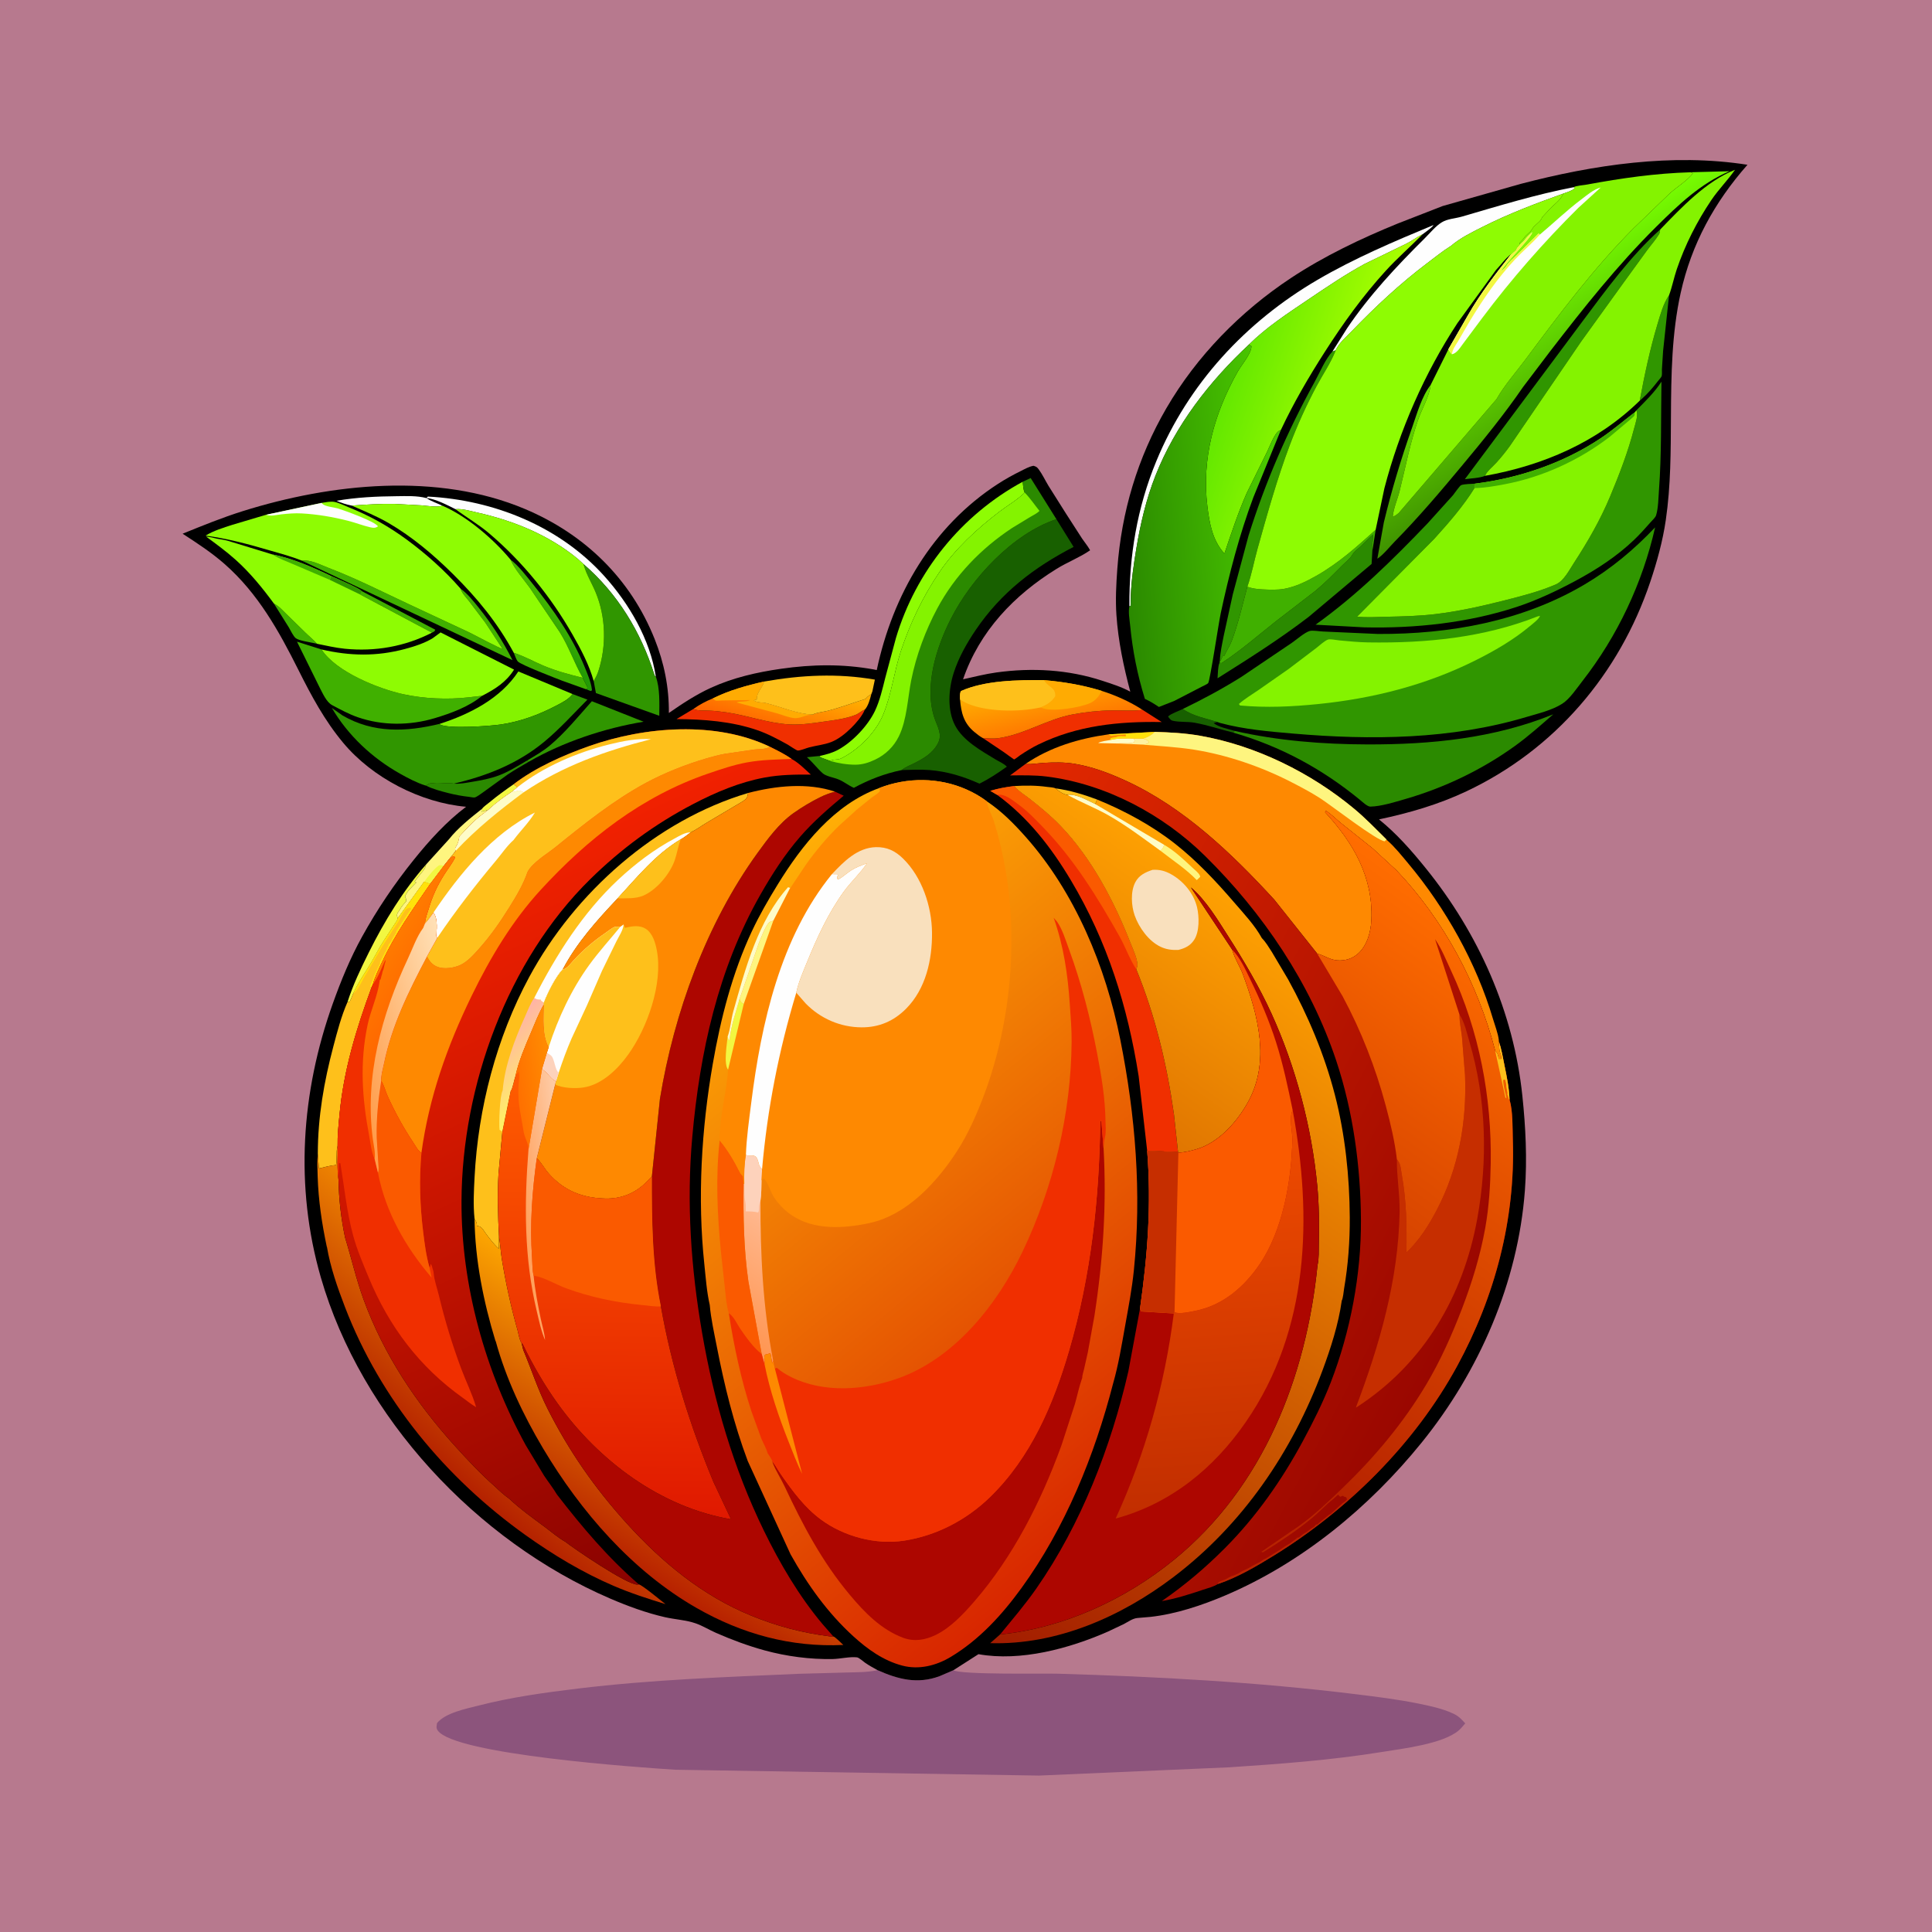 <svg version="1.1" xmlns="http://www.w3.org/2000/svg" style="display: block;" viewBox="0 0 2048 2048" width="1024" height="1024">
<defs>
	<linearGradient id="Gradient1" gradientUnits="userSpaceOnUse" x1="599.877" y1="653.007" x2="577.775" y2="677.485">
		<stop class="stop0" offset="0" stop-opacity="1" stop-color="rgb(67,183,0)"/>
		<stop class="stop1" offset="1" stop-opacity="1" stop-color="rgb(36,154,5)"/>
	</linearGradient>
	<linearGradient id="Gradient2" gradientUnits="userSpaceOnUse" x1="820.006" y1="773.268" x2="835.262" y2="720.81">
		<stop class="stop0" offset="0" stop-opacity="1" stop-color="rgb(255,103,0)"/>
		<stop class="stop1" offset="1" stop-opacity="1" stop-color="rgb(255,173,0)"/>
	</linearGradient>
	<linearGradient id="Gradient3" gradientUnits="userSpaceOnUse" x1="1115.81" y1="769.641" x2="1106.12" y2="726.601">
		<stop class="stop0" offset="0" stop-opacity="1" stop-color="rgb(255,122,0)"/>
		<stop class="stop1" offset="1" stop-opacity="1" stop-color="rgb(255,168,0)"/>
	</linearGradient>
	<linearGradient id="Gradient4" gradientUnits="userSpaceOnUse" x1="1685.88" y1="455.477" x2="1593.06" y2="300.759">
		<stop class="stop0" offset="0" stop-opacity="1" stop-color="rgb(63,146,0)"/>
		<stop class="stop1" offset="1" stop-opacity="1" stop-color="rgb(120,255,1)"/>
	</linearGradient>
	<linearGradient id="Gradient5" gradientUnits="userSpaceOnUse" x1="452.019" y1="1542.73" x2="574.023" y2="1393.86">
		<stop class="stop0" offset="0" stop-opacity="1" stop-color="rgb(180,33,0)"/>
		<stop class="stop1" offset="1" stop-opacity="1" stop-color="rgb(243,141,1)"/>
	</linearGradient>
	<linearGradient id="Gradient6" gradientUnits="userSpaceOnUse" x1="576.062" y1="1153.21" x2="522.96" y2="1099.78">
		<stop class="stop0" offset="0" stop-opacity="1" stop-color="rgb(255,243,97)"/>
		<stop class="stop1" offset="1" stop-opacity="1" stop-color="rgb(255,178,168)"/>
	</linearGradient>
	<linearGradient id="Gradient7" gradientUnits="userSpaceOnUse" x1="625.662" y1="1635.92" x2="744.73" y2="1439.65">
		<stop class="stop0" offset="0" stop-opacity="1" stop-color="rgb(183,33,0)"/>
		<stop class="stop1" offset="1" stop-opacity="1" stop-color="rgb(254,169,1)"/>
	</linearGradient>
	<linearGradient id="Gradient8" gradientUnits="userSpaceOnUse" x1="1307.08" y1="393.774" x2="1433.94" y2="434.712">
		<stop class="stop0" offset="0" stop-opacity="1" stop-color="rgb(100,232,0)"/>
		<stop class="stop1" offset="1" stop-opacity="1" stop-color="rgb(168,255,0)"/>
	</linearGradient>
	<linearGradient id="Gradient9" gradientUnits="userSpaceOnUse" x1="1191.74" y1="563.003" x2="1348.09" y2="551.148">
		<stop class="stop0" offset="0" stop-opacity="1" stop-color="rgb(43,138,0)"/>
		<stop class="stop1" offset="1" stop-opacity="1" stop-color="rgb(74,200,0)"/>
	</linearGradient>
	<linearGradient id="Gradient10" gradientUnits="userSpaceOnUse" x1="648.514" y1="1606.59" x2="653.991" y2="1136.22">
		<stop class="stop0" offset="0" stop-opacity="1" stop-color="rgb(224,25,0)"/>
		<stop class="stop1" offset="1" stop-opacity="1" stop-color="rgb(255,93,0)"/>
	</linearGradient>
	<linearGradient id="Gradient11" gradientUnits="userSpaceOnUse" x1="549.195" y1="1242.46" x2="597.126" y2="1236.35">
		<stop class="stop0" offset="0" stop-opacity="1" stop-color="rgb(255,160,91)"/>
		<stop class="stop1" offset="1" stop-opacity="1" stop-color="rgb(254,202,164)"/>
	</linearGradient>
	<linearGradient id="Gradient12" gradientUnits="userSpaceOnUse" x1="547.436" y1="1141.49" x2="583.99" y2="1135.76">
		<stop class="stop0" offset="0" stop-opacity="1" stop-color="rgb(255,113,0)"/>
		<stop class="stop1" offset="1" stop-opacity="1" stop-color="rgb(255,139,1)"/>
	</linearGradient>
	<linearGradient id="Gradient13" gradientUnits="userSpaceOnUse" x1="902.054" y1="1636.14" x2="1365.22" y2="978.271">
		<stop class="stop0" offset="0" stop-opacity="1" stop-color="rgb(162,28,0)"/>
		<stop class="stop1" offset="1" stop-opacity="1" stop-color="rgb(255,162,2)"/>
	</linearGradient>
	<linearGradient id="Gradient14" gradientUnits="userSpaceOnUse" x1="1294.17" y1="1598.41" x2="1265.5" y2="1193.4">
		<stop class="stop0" offset="0" stop-opacity="1" stop-color="rgb(194,46,0)"/>
		<stop class="stop1" offset="1" stop-opacity="1" stop-color="rgb(240,76,0)"/>
	</linearGradient>
	<linearGradient id="Gradient15" gradientUnits="userSpaceOnUse" x1="1531.87" y1="1425.64" x2="925.642" y2="1106.69">
		<stop class="stop0" offset="0" stop-opacity="1" stop-color="rgb(154,7,0)"/>
		<stop class="stop1" offset="1" stop-opacity="1" stop-color="rgb(227,41,0)"/>
	</linearGradient>
	<linearGradient id="Gradient16" gradientUnits="userSpaceOnUse" x1="1259.36" y1="1470.21" x2="1597.18" y2="1001.55">
		<stop class="stop0" offset="0" stop-opacity="1" stop-color="rgb(183,35,0)"/>
		<stop class="stop1" offset="1" stop-opacity="1" stop-color="rgb(255,109,0)"/>
	</linearGradient>
	<linearGradient id="Gradient17" gradientUnits="userSpaceOnUse" x1="850.223" y1="1597.95" x2="536.434" y2="915.664">
		<stop class="stop0" offset="0" stop-opacity="1" stop-color="rgb(138,2,0)"/>
		<stop class="stop1" offset="1" stop-opacity="1" stop-color="rgb(241,33,0)"/>
	</linearGradient>
	<linearGradient id="Gradient18" gradientUnits="userSpaceOnUse" x1="471.048" y1="1083.83" x2="393.417" y2="1031.46">
		<stop class="stop0" offset="0" stop-opacity="1" stop-color="rgb(255,89,0)"/>
		<stop class="stop1" offset="1" stop-opacity="1" stop-color="rgb(255,122,0)"/>
	</linearGradient>
	<linearGradient id="Gradient19" gradientUnits="userSpaceOnUse" x1="366.88" y1="1121.22" x2="493.05" y2="1086.52">
		<stop class="stop0" offset="0" stop-opacity="1" stop-color="rgb(255,154,71)"/>
		<stop class="stop1" offset="1" stop-opacity="1" stop-color="rgb(255,225,183)"/>
	</linearGradient>
	<linearGradient id="Gradient20" gradientUnits="userSpaceOnUse" x1="1218.67" y1="1585.15" x2="730.586" y2="989.078">
		<stop class="stop0" offset="0" stop-opacity="1" stop-color="rgb(216,38,0)"/>
		<stop class="stop1" offset="1" stop-opacity="1" stop-color="rgb(255,174,6)"/>
	</linearGradient>
	<linearGradient id="Gradient21" gradientUnits="userSpaceOnUse" x1="768.719" y1="1407.57" x2="838.195" y2="1309.14">
		<stop class="stop0" offset="0" stop-opacity="1" stop-color="rgb(255,150,82)"/>
		<stop class="stop1" offset="1" stop-opacity="1" stop-color="rgb(255,183,141)"/>
	</linearGradient>
</defs>
<path transform="translate(0,0)" fill="rgb(183,121,142)" d="M -0 -0 L 2048 0 L 2048 2048 L -0 2048 L -0 -0 z"/>
<path transform="translate(0,0)" fill="rgb(140,84,124)" d="M 930.207 1770.43 C 952.078 1780.18 972.602 1785.51 996 1776.81 L 1010.65 1770.51 C 1019.23 1775.49 1105.67 1773.73 1121.64 1774.2 C 1227.15 1777.31 1332.72 1783.05 1437.5 1795.97 C 1459.76 1798.72 1482.01 1801.45 1504 1805.95 C 1515.8 1808.36 1529.08 1811.17 1540 1816.26 L 1541.5 1816.98 C 1546.47 1819.34 1549.54 1822.86 1553.2 1826.83 C 1551.03 1829.36 1548.83 1832.19 1546.28 1834.36 C 1529.29 1848.75 1486.61 1853.66 1464.42 1857.24 C 1411.06 1865.85 1356.96 1869.86 1303.07 1873.42 L 1101.38 1882.19 L 716 1876 C 677.616 1873.59 482.4 1859.94 464.092 1834.5 C 462.098 1831.73 462.824 1829.57 463.299 1826.5 C 472.274 1815.65 493.586 1811.48 506.891 1808.07 C 541.889 1799.1 577.02 1794.25 612.827 1789.92 C 690.625 1780.5 768.516 1777.79 846.73 1774.3 L 898.229 1772.9 C 908.335 1772.61 918.998 1772.76 928.922 1770.71 L 930.207 1770.43 z"/>
<path transform="translate(0,0)" fill="rgb(0,0,0)" d="M 930.207 1770.43 C 925.727 1767.94 921.213 1765.48 916.998 1762.56 C 915.227 1761.34 910.525 1757.12 908.514 1756.87 C 900.978 1755.93 890.658 1758.48 882.812 1758.64 C 858.807 1759.13 833.617 1755.8 810.5 1749.47 C 792.97 1744.66 775.822 1738.28 759.175 1730.99 C 751.978 1727.84 744.949 1723.47 737.579 1720.87 C 727.489 1717.31 715.308 1716.67 704.776 1714.26 C 684.95 1709.73 665.249 1702.48 646.585 1694.44 C 505.286 1633.56 382.909 1502.67 340.062 1354 C 312.326 1257.76 319.221 1157.77 352.724 1064 C 361.478 1039.5 371.248 1015.64 383.872 992.831 C 399.948 963.784 417.877 937.205 438.665 911.353 C 455.11 890.902 473.042 871.094 494.061 855.213 C 445.927 850.944 394.77 824.586 363.764 787.361 C 343.936 763.557 330.085 737.634 316.318 710.131 C 295.622 668.786 273.51 629.087 238.358 598.119 C 224.344 585.772 209.185 575.888 193.572 565.756 C 214.633 557.206 235.557 548.666 257.268 541.851 C 351.003 512.427 463.832 500.483 556.523 539.579 C 619.708 566.23 668.449 613.374 693.985 677.5 C 704.021 702.704 709.278 728.664 709.021 755.79 C 723.332 745.883 737.708 736.336 753.609 729.089 C 777.229 718.323 802.408 712.577 828 708.926 C 861.095 704.206 893.006 703.669 925.994 709.599 L 929.382 710.294 C 946.388 630.433 988.407 557.796 1058.09 512.81 C 1065.98 507.718 1073.72 503.449 1082.14 499.28 C 1086.56 497.088 1090.59 494.717 1095.5 493.748 C 1098.73 494.671 1099.44 495.256 1101.42 498.017 C 1105.14 503.2 1108.01 509.274 1111.3 514.759 L 1129.79 544.106 L 1147.12 570.988 C 1149.66 574.795 1152.8 578.439 1155.04 582.399 L 1155.54 583.357 C 1144.51 590.967 1131.63 595.841 1120.15 602.936 C 1075.04 630.819 1038.38 669.011 1020.89 720.086 C 1032.6 717.488 1044.35 714.473 1056.23 712.829 C 1094.04 707.597 1132.26 709.731 1168.6 721.659 C 1178.56 724.926 1188.92 728.174 1198.15 733.2 C 1191.04 706.428 1185.36 679.639 1183.46 651.956 C 1182.35 635.643 1183.2 619.411 1184.39 603.137 C 1188.81 542.529 1205.81 485.356 1236.4 432.746 C 1268.64 377.324 1314.99 330.106 1368.31 294.806 C 1403.53 271.489 1442.93 252.728 1482 236.811 L 1529.31 218.392 L 1612 194.932 C 1689.31 174.655 1772.74 162.162 1852.38 174.671 C 1817.47 214.291 1793.12 258.49 1781.6 310.426 C 1772.1 353.269 1771.51 397.577 1771.27 441.266 C 1771.06 478.285 1771.16 514.522 1765.81 551.282 C 1762.61 573.34 1756.45 595.709 1749.34 616.81 C 1716.44 714.503 1648.13 794.631 1554.39 838.861 C 1524.7 852.87 1493.83 861.804 1461.8 868.587 C 1480.63 883.803 1496.37 901.779 1511.53 920.562 C 1567.37 989.71 1604.39 1072.61 1613.74 1161.37 C 1617.24 1194.6 1618.95 1228.47 1616.46 1261.84 C 1609.18 1359.33 1568.14 1453.68 1506.89 1529.34 C 1451.63 1597.62 1380.22 1656.56 1299 1691.15 C 1274.26 1701.69 1246.37 1711.03 1219.5 1713.97 L 1205.77 1715.14 C 1200.59 1715.62 1195.95 1719.14 1191.44 1721.5 L 1174.5 1729.53 C 1133.7 1747.49 1081.97 1761.54 1037.21 1753.5 L 1010.65 1770.51 L 996 1776.81 C 972.602 1785.51 952.078 1780.18 930.207 1770.43 z"/>
<path transform="translate(0,0)" fill="rgb(254,192,27)" d="M 1118.92 835.693 C 1134.01 837.727 1148.69 842.186 1162.93 847.502 C 1162.32 849.174 1161.81 850.773 1160.97 852.337 C 1152.46 848.493 1141.26 841.544 1131.72 842.633 C 1127.27 842.251 1122.23 838.576 1118.92 835.693 z"/>
<path transform="translate(0,0)" fill="rgb(242,247,65)" d="M 544.635 831.22 L 548.518 834.493 L 543.402 838.772 C 534.535 844.596 525.577 851.04 517.868 858.351 L 513.208 859.689 L 510.5 860.51 L 511.28 859.243 L 510.753 857.535 C 512.621 855.018 516.573 852.389 519.018 850.348 C 527.201 843.515 535.885 837.3 544.635 831.22 z"/>
<path transform="translate(0,0)" fill="rgb(64,176,0)" d="M 383.002 626.352 L 461.376 667.5 C 460.782 669.653 459.737 669.589 457.872 670.66 L 382.31 630.449 C 382.417 629.003 382.68 627.759 383.002 626.352 z"/>
<path transform="translate(0,0)" fill="rgb(64,176,0)" d="M 290.391 639.851 C 295.593 642.457 299.212 646.645 303.335 650.652 L 323.633 670.5 C 327.714 674.518 332.299 678.113 336.066 682.437 L 331.884 681.538 C 327.624 680.59 316.839 679.065 313.631 676.605 C 310.881 674.496 307.969 668.077 306.145 665.031 L 290.391 639.851 z"/>
<path transform="translate(0,0)" fill="rgb(24,96,0)" d="M 1307.38 776.63 C 1293.64 773.241 1280.4 768.672 1266.42 766.129 C 1258.86 764.753 1250.28 765.735 1243 763.981 C 1240.76 763.442 1239.44 761.238 1238.18 759.5 C 1241.68 756.218 1249.31 753.871 1253.85 751.544 C 1265.03 759.31 1277.61 761.26 1290.36 765.296 L 1286.5 766.51 C 1292.25 771.104 1301.79 772.512 1308.77 774.784 L 1307.38 776.63 z"/>
<path transform="translate(0,0)" fill="rgb(64,176,0)" d="M 544.623 691.996 C 555.278 695.351 565.833 701.329 576.22 705.683 C 589.879 711.407 603.427 714.954 617.731 718.517 L 622.674 728.353 L 622.424 730.077 L 621.283 730.661 L 596.171 721.68 C 589.993 719.276 552.172 704.798 548.926 701.18 C 547.121 699.167 545.731 694.526 544.623 691.996 z"/>
<path transform="translate(0,0)" fill="rgb(254,254,254)" d="M 372.831 535.941 C 367.071 534.759 362.078 533.2 356.686 530.854 C 377.63 527.185 399.364 526.165 420.594 525.99 C 431.07 525.903 441.781 525.331 452.002 527.96 C 457.35 531.547 463.386 533.452 469.19 536.137 C 462.286 537.859 453.951 536.311 446.952 535.699 L 418.107 534.157 C 403.102 533.864 387.81 534.937 372.831 535.941 z"/>
<path transform="translate(0,0)" fill="rgb(43,138,0)" d="M 481.091 830.656 C 487.643 831.204 493.775 829.864 500.217 828.81 C 509.709 827.256 520.017 825.341 529 821.924 C 539.337 817.991 549.234 811.764 558.76 806.173 L 560.662 807.413 C 553.124 811.868 545.356 816.167 538.105 821.068 L 511.257 840.472 C 509.295 841.794 505.332 844.906 503.182 845.337 C 501.828 845.609 498.744 844.872 497.31 844.71 C 489.8 843.864 482.482 842.548 475.162 840.671 C 467.386 838.677 458.681 836.433 451.539 832.763 C 452.617 832.153 454.367 830.806 455.5 830.522 C 457.432 830.037 461.078 830.587 463.151 830.603 C 468.77 830.648 475.639 829.614 481.091 830.656 z"/>
<path transform="translate(0,0)" fill="url(#Gradient1)" d="M 541.174 593.205 C 550.325 600.381 557.521 610.078 564.789 619.101 C 586.619 646.202 606.797 675.089 619.959 707.5 C 622.791 714.473 626.429 722.872 627.348 730.36 L 627.5 731.799 L 626.088 732.5 L 621.283 730.661 L 622.424 730.077 L 622.674 728.353 L 617.731 718.517 C 608.739 702.818 603.06 685.582 593.304 670.012 L 561.717 623.219 C 555.146 613.961 545.562 603.572 541.174 593.205 z"/>
<path transform="translate(0,0)" fill="rgb(242,247,65)" d="M 451.753 916.282 C 450.731 920.457 449.151 922.538 446.331 925.706 L 439.5 934.51 L 441.257 935.5 C 437.346 939.664 430.988 945.011 429.336 950.5 C 430.453 952.674 430.617 953.084 430.5 955.51 C 428.141 958.318 425.632 960.762 424.005 964.005 C 422.834 966.34 420.33 968.105 420.912 971.102 L 421.622 973.403 C 421.147 975.509 420.667 976.294 419.43 978 L 407.346 996.532 C 402.185 1004.26 398.028 1012.82 393.266 1020.81 C 386.903 1031.48 379.592 1041.86 374.477 1053.2 L 370.754 1061.82 L 368.367 1062.2 C 374.154 1044.07 382.546 1026.5 391.03 1009.5 C 407.604 976.285 427.172 944.239 451.753 916.282 z"/>
<path transform="translate(0,0)" fill="rgb(48,150,0)" d="M 1769.27 312.957 L 1762.95 372.035 L 1761.7 391.585 C 1761.62 393.383 1761.99 397.083 1761.43 398.702 C 1760.92 400.191 1758.41 402.765 1757.4 404.077 C 1752.24 410.82 1746.59 417.353 1740.22 422.991 L 1738.19 424.716 C 1743.25 397.517 1749.03 370.232 1756.97 343.719 C 1759.97 333.702 1763.25 321.569 1769.27 312.957 z"/>
<path transform="translate(0,0)" fill="rgb(254,245,127)" d="M 510.753 857.535 L 511.28 859.243 L 510.5 860.51 L 513.208 859.689 L 517.868 858.351 L 511.1 863.493 C 502.382 869.962 494.333 878.797 486.956 886.742 C 486.28 891.147 485.708 894.067 483.247 897.81 C 482.356 899.166 482.677 898.609 482.511 900.603 L 483.329 901.692 L 477.836 908.667 L 470.618 917.686 L 456.083 936.921 L 449.646 934.629 L 421.622 973.403 L 420.912 971.102 C 420.33 968.105 422.834 966.34 424.005 964.005 C 425.632 960.762 428.141 958.318 430.5 955.51 C 430.617 953.084 430.453 952.674 429.336 950.5 C 430.988 945.011 437.346 939.664 441.257 935.5 L 439.5 934.51 L 446.331 925.706 C 449.151 922.538 450.731 920.457 451.753 916.282 L 475.836 889.73 C 485.365 877.689 498.74 867.036 510.753 857.535 z"/>
<path transform="translate(0,0)" fill="rgb(242,247,65)" d="M 449.646 934.629 C 453.802 929.066 459.865 921.134 465.5 917.164 C 467.369 917.06 468.797 917.261 470.618 917.686 L 456.083 936.921 L 449.646 934.629 z"/>
<path transform="translate(0,0)" fill="rgb(64,176,0)" d="M 319.757 594.223 C 329.462 593.159 339.179 598.505 348.077 601.906 C 376.9 612.921 403.947 626.669 431.809 639.731 L 498.043 670.686 C 501.886 672.599 531.004 688.08 532.688 687.799 L 514.487 660.064 L 497.261 637.301 C 494.113 633.294 489.696 628.932 488.228 624.025 C 495.255 628.942 502.062 637.44 507.449 644.168 C 521.507 661.726 533.102 679.693 543.268 699.768 L 319.757 594.223 z"/>
<path transform="translate(0,0)" fill="rgb(48,150,0)" d="M 558.76 806.173 C 566.929 801.32 575.363 796.486 582.695 790.401 C 598.714 777.104 613.496 758.904 627.406 743.327 L 682.255 765.049 C 641.024 771.817 596.901 786.513 560.662 807.413 L 558.76 806.173 z"/>
<path transform="translate(0,0)" fill="rgb(254,254,254)" d="M 452.002 527.96 L 453.531 526.384 C 523.626 530.01 593.102 557.989 640.504 610.573 C 666.856 639.806 689.163 677.895 695.202 717.282 C 694.169 716.675 693.897 716.019 693.572 714.992 C 679.257 669.75 654.72 629.218 618.544 597.978 L 612.458 592.424 C 581.918 567.136 544.133 551.824 505.68 543.26 C 498.487 541.659 490.178 539.054 482.825 539.741 C 474.442 535.571 461.235 528.583 452.002 527.96 z"/>
<path transform="translate(0,0)" fill="rgb(240,47,0)" d="M 1211.23 752.501 L 1231.43 765.394 C 1186.02 764.594 1142.1 769.022 1100.76 789.166 C 1094.05 792.437 1087.7 796.372 1081.49 800.516 C 1080.4 801.248 1075.94 804.887 1074.94 805.02 C 1074.7 805.051 1065.57 798.318 1064.19 797.355 L 1042.06 782.492 C 1047.37 782.583 1052.77 783.264 1058.04 782.543 C 1085.31 778.811 1109.53 762.562 1136.86 757.357 C 1150.57 754.748 1164.72 753.209 1178.68 753.06 C 1189.11 752.948 1199.95 753.775 1210.31 752.615 L 1211.23 752.501 z"/>
<path transform="translate(0,0)" fill="rgb(240,47,0)" d="M 916.759 752.231 C 914.109 758.976 907.356 766.64 902.219 771.72 C 896.27 777.603 888.772 783.635 880.918 786.67 C 873.651 789.479 865.39 790.243 857.836 792.217 C 854.394 793.116 849.029 795.552 845.735 795.605 C 844.341 795.627 836.691 790.247 834.911 789.263 C 824.514 783.514 813.904 777.837 802.646 773.972 C 775.306 764.586 745.878 762.452 717.157 762.259 L 734.975 751.547 C 740.008 753.69 745.722 753.079 751.11 753.288 C 757.447 753.533 763.894 754.225 770.171 755.148 C 792.186 758.385 814.777 766.761 836.815 767.921 C 849.299 768.578 861.839 766.585 874.166 764.814 C 885.13 763.24 896.602 761.89 906.975 757.755 C 910.556 756.327 913.175 753.479 916.759 752.231 z"/>
<path transform="translate(0,0)" fill="url(#Gradient2)" d="M 755.624 740.345 C 773.143 731.692 791.135 726.733 810.112 722.438 C 808.065 729.185 801.712 734.132 802.173 741.386 L 798.781 742.263 C 802.163 745.199 807.71 744.293 812.004 745.366 C 827.783 749.307 845.333 757.019 861.525 757.519 C 863.884 755.637 873.631 754.444 877.043 753.577 C 890.914 750.049 903.906 745.198 917.5 740.9 C 918.961 739.225 920.127 737.916 922.075 736.804 L 923.582 735.971 C 922.376 740.923 920.296 748.483 916.759 752.231 C 913.175 753.479 910.556 756.327 906.975 757.755 C 896.602 761.89 885.13 763.24 874.166 764.814 C 861.839 766.585 849.299 768.578 836.815 767.921 C 814.777 766.761 792.186 758.385 770.171 755.148 C 763.894 754.225 757.447 753.533 751.11 753.288 C 745.722 753.079 740.008 753.69 734.975 751.547 C 741.232 747.102 748.496 743.178 755.624 740.345 z"/>
<path transform="translate(0,0)" fill="rgb(255,171,2)" d="M 755.624 740.345 C 773.143 731.692 791.135 726.733 810.112 722.438 C 808.065 729.185 801.712 734.132 802.173 741.386 L 798.781 742.263 C 802.163 745.199 807.71 744.293 812.004 745.366 C 827.783 749.307 845.333 757.019 861.525 757.519 C 858.956 757.782 856.353 757.931 853.89 758.75 C 850.285 759.949 846.185 761.486 842.332 761.244 C 836.483 760.877 829.464 757.752 823.715 756.175 L 781.034 744.702 C 782.793 743.034 791.497 744.417 795.239 742.076 L 766 742.466 C 764.467 742.446 759.608 743.035 758.5 742.575 C 757.38 742.109 756.583 741.088 755.624 740.345 z"/>
<path transform="translate(0,0)" fill="rgb(48,150,0)" d="M 1412.51 372.504 L 1415.94 371.201 L 1415.36 372.706 C 1410.43 384.95 1402.03 397.289 1395.75 409.043 C 1385.02 429.137 1375.43 450.095 1367.38 471.405 C 1353.88 507.118 1343.38 544.737 1333.09 581.5 C 1329.35 594.87 1326.83 608.93 1322.23 621.993 C 1317.11 641.131 1312.61 661.046 1305.61 679.586 C 1303.59 684.932 1300.11 689.907 1297.73 695.163 L 1296.37 694.621 L 1294.92 698.006 C 1294.17 699.918 1294.56 699.167 1293.07 700.844 C 1293.35 691.908 1295.53 682.569 1297.23 673.781 L 1306.83 629.97 L 1323.52 567.758 C 1341.32 511.022 1364.78 456.96 1393.52 404.921 C 1398.99 395.015 1404.81 380.721 1412.51 372.504 z"/>
<path transform="translate(0,0)" fill="rgb(43,138,0)" d="M 1292.72 702.555 L 1294.98 702.863 C 1315.44 689.441 1333.51 673.561 1352.67 658.428 L 1394.97 625.853 C 1404.77 617.639 1413.59 608.659 1422.57 599.585 C 1425.69 596.429 1430.78 592.569 1432.95 588.853 C 1435.29 584.827 1438.28 582.821 1441.64 579.745 C 1446.41 575.381 1450.81 570.676 1455.75 566.495 L 1455.51 568.5 C 1455.07 570.66 1455.35 572.568 1455 574.5 C 1454.27 578.53 1454.07 580.164 1454.72 584.394 L 1453.95 597.819 L 1387.24 653.91 C 1356.35 677.618 1323.54 698.303 1290.64 719.025 C 1291.04 714.485 1290.92 706.609 1292.72 702.555 z"/>
<path transform="translate(0,0)" fill="rgb(132,243,0)" d="M 466.127 767.317 C 497.859 757.107 530.839 740.35 549.464 711.756 L 606.991 735.743 C 602.703 741.493 595.772 744.787 589.531 748.058 C 571.172 757.682 551.577 764.895 531 767.961 C 519.259 769.711 475.294 772.787 466.485 768.048 L 466.127 767.317 z"/>
<path transform="translate(0,0)" fill="rgb(64,176,0)" d="M 1458.24 561.615 L 1454.72 584.394 C 1454.07 580.164 1454.27 578.53 1455 574.5 C 1455.35 572.568 1455.07 570.66 1455.51 568.5 L 1455.75 566.495 C 1450.81 570.676 1446.41 575.381 1441.64 579.745 C 1438.28 582.821 1435.29 584.827 1432.95 588.853 C 1430.78 592.569 1425.69 596.429 1422.57 599.585 C 1413.59 608.659 1404.77 617.639 1394.97 625.853 L 1352.67 658.428 C 1333.51 673.561 1315.44 689.441 1294.98 702.863 L 1292.72 702.555 L 1293.07 700.844 C 1294.56 699.167 1294.17 699.918 1294.92 698.006 L 1296.37 694.621 L 1297.73 695.163 C 1300.11 689.907 1303.59 684.932 1305.61 679.586 C 1312.61 661.046 1317.11 641.131 1322.23 621.993 C 1327.33 623.804 1332.61 624.494 1338 624.759 C 1345.47 625.126 1353.98 625.52 1361.32 624.172 C 1373.43 621.947 1384.69 616.459 1395.31 610.416 C 1419.2 596.822 1437.96 579.816 1458.24 561.615 z"/>
<path transform="translate(0,0)" fill="rgb(48,150,0)" d="M 1759.88 243.29 C 1759.67 245.099 1759.57 246.719 1758.61 248.32 C 1755.09 254.181 1750.01 259.823 1745.94 265.346 L 1720.61 300.25 L 1676.11 361.973 L 1600.79 472.361 C 1596.27 478.69 1591.39 484.71 1586.17 490.479 C 1582.83 494.177 1575.72 499.937 1574.23 504.396 C 1568.57 506.832 1558.99 507.057 1552.82 507.968 L 1677.23 341.036 C 1702.15 307.657 1728.71 271.128 1759.88 243.29 z"/>
<path transform="translate(0,0)" fill="rgb(254,192,27)" d="M 810.112 722.438 C 849.292 715.503 888.075 713.589 927.403 720.427 L 924.76 732.88 L 923.582 735.971 L 922.075 736.804 C 920.127 737.916 918.961 739.225 917.5 740.9 C 903.906 745.198 890.914 750.049 877.043 753.577 C 873.631 754.444 863.884 755.637 861.525 757.519 C 845.333 757.019 827.783 749.307 812.004 745.366 C 807.71 744.293 802.163 745.199 798.781 742.263 L 802.173 741.386 C 801.712 734.132 808.065 729.185 810.112 722.438 z"/>
<path transform="translate(0,0)" fill="rgb(142,252,3)" d="M 1084.11 510.671 C 1084.55 514.328 1084.57 518.902 1086.26 522.201 L 1085.65 522.802 C 1078.03 530.157 1067.95 535.93 1059.48 542.407 C 1035.51 560.735 1012.89 581.479 995.844 606.545 C 978.627 631.855 964.706 660.86 955.094 689.928 C 947.848 711.84 945.195 735.436 936.55 756.768 C 928.761 775.991 911.402 793.548 893.295 803.168 C 890.756 804.517 889.082 805.17 886.164 805.174 C 883.925 805.177 881.715 805.919 879.561 806.49 L 869.548 802.756 L 869.047 801.309 C 876.061 799.769 882.421 798.099 888.785 794.607 C 903.918 786.305 920.145 769.112 927.507 753.552 C 932.646 742.691 935.441 730.353 938.351 718.746 L 949.736 676.289 C 970.822 605.604 1019.38 545.752 1084.11 510.671 z"/>
<path transform="translate(0,0)" fill="rgb(254,254,254)" d="M 1668.27 198.421 L 1669.5 199.553 C 1665.82 202.456 1661.51 203.677 1657.14 205.224 C 1627.48 215.88 1599.55 226.421 1571.35 240.635 C 1559.97 246.373 1547.88 252.284 1538.14 260.601 C 1529.29 266.146 1521.02 272.817 1512.69 279.107 C 1484.27 300.583 1458.2 324.886 1433.47 350.493 C 1428.04 356.12 1418.84 364.074 1415.94 371.201 L 1412.51 372.504 L 1427.97 348 C 1451.49 313.127 1480.43 282.197 1510.22 252.666 C 1515.76 247.177 1521.89 239.538 1528.49 235.567 C 1534.57 231.909 1542.77 231.614 1549.57 229.637 C 1588.91 218.193 1627.99 206.126 1668.27 198.421 z"/>
<path transform="translate(0,0)" fill="rgb(254,254,254)" d="M 1197.22 642.609 C 1196.87 589.45 1205.37 538.169 1225.73 488.862 C 1259.6 406.806 1320.45 341.199 1396.65 296.622 C 1435.77 273.741 1477.88 255.869 1519.66 238.522 C 1517.69 241.663 1511.11 245.834 1508.06 248.298 C 1501.87 251.329 1496.44 255.554 1490.35 258.532 L 1446.57 279.776 C 1425.57 291.242 1405.75 304.7 1385.94 318.056 C 1364.56 332.477 1342.23 347.068 1323.86 365.314 C 1282.05 404.256 1245.95 450.789 1224.83 504.251 C 1214.98 529.19 1208.86 555.424 1204.5 581.829 C 1201.83 598.059 1199.32 614.78 1198.72 631.235 L 1198.43 642.43 L 1197.22 642.609 z"/>
<path transform="translate(0,0)" fill="rgb(254,192,27)" d="M 449.646 934.629 L 456.083 936.921 C 437.511 963.907 418.619 990.313 404.822 1020.18 C 401.421 1027.55 397.498 1035.18 395.402 1043.03 L 394.095 1046.1 C 377.633 1090.61 364.252 1134.55 359.86 1182 C 358.862 1192.78 357.659 1203.85 357.883 1214.68 L 357.642 1215.63 C 356.131 1222.09 357.499 1228.65 356.204 1234.93 C 349.787 1235.6 344.277 1237.11 338.078 1238.64 L 336.893 1222.87 C 336.977 1183.75 343.422 1146.87 353.419 1109.1 C 357.567 1093.43 361.793 1077.06 368.367 1062.2 L 370.754 1061.82 L 374.477 1053.2 C 379.592 1041.86 386.903 1031.48 393.266 1020.81 C 398.028 1012.82 402.185 1004.26 407.346 996.532 L 419.43 978 C 420.667 976.294 421.147 975.509 421.622 973.403 L 449.646 934.629 z"/>
<path transform="translate(0,0)" fill="rgb(255,226,10)" d="M 449.646 934.629 L 456.083 936.921 C 437.511 963.907 418.619 990.313 404.822 1020.18 C 401.421 1027.55 397.498 1035.18 395.402 1043.03 L 394.095 1046.1 L 392.459 1046.15 C 393.046 1043.41 394.066 1040.9 395.312 1038.41 C 396.279 1036.47 395.832 1037.64 396.209 1035.8 C 396.712 1033.33 398.603 1030.53 399.5 1028 L 400.75 1025.51 C 401.797 1023.5 402.996 1021.55 403.005 1019.25 L 404 1018 L 404.755 1016 L 405.5 1015 L 406.005 1013.25 L 407 1012 L 407.755 1010 L 408.5 1009 C 409.44 1007.59 409.998 1006.95 410.005 1005.25 C 410.468 1004.48 411.093 1003.8 411.5 1003 L 412.005 1001 L 412.893 1000.21 C 414.527 998.564 415.339 996.646 416.266 994.565 C 416.821 993.319 417.503 992.382 418.25 991.25 C 419.262 989.718 419.998 989.087 420.005 987.25 L 428 975 L 436 963 L 435.002 962.151 C 433.752 962.524 432.37 962.599 431.252 963.271 C 428.442 964.959 424.247 973.708 422.384 976.713 L 405.803 1002.39 L 386.424 1035.31 C 383.33 1040.62 379.465 1049.67 374.477 1053.2 C 379.592 1041.86 386.903 1031.48 393.266 1020.81 C 398.028 1012.82 402.185 1004.26 407.346 996.532 L 419.43 978 C 420.667 976.294 421.147 975.509 421.622 973.403 L 449.646 934.629 z"/>
<path transform="translate(0,0)" fill="rgb(64,176,0)" d="M 511.091 737.565 C 497.213 749.096 478.086 756.108 461 761.239 C 434.474 769.204 405.462 769.375 379.202 760.277 C 369.793 757.017 360.903 752.159 352.134 747.5 C 346.1 744.294 342.243 735.288 339.152 729.41 L 314.838 680.228 L 340.874 688.478 C 356.035 712.048 400.839 730.039 427.352 735.867 C 449.052 740.636 474.541 741.763 496.5 739.226 L 511.091 737.565 z"/>
<path transform="translate(0,0)" fill="rgb(48,150,0)" d="M 618.544 597.978 C 654.72 629.218 679.257 669.75 693.572 714.992 C 693.897 716.019 694.169 716.675 695.202 717.282 C 699.635 729.278 699.018 746.061 698.854 758.749 L 631.706 734.683 L 629.343 721.986 C 631.365 718.338 632.964 715.512 634.275 711.5 C 643.047 684.662 642.263 654.073 631.459 627.966 C 627.479 618.348 621.932 609.554 618.986 599.515 L 618.544 597.978 z"/>
<path transform="translate(0,0)" fill="url(#Gradient3)" d="M 1017.69 741.477 C 1017.68 738.575 1017.14 735.025 1018.74 732.5 C 1044.39 721.074 1078.93 720.822 1106.55 720.942 C 1127.57 722.795 1147.46 726.113 1167.67 732.299 C 1183.06 737.212 1197.63 743.73 1211.23 752.501 L 1210.31 752.615 C 1199.95 753.775 1189.11 752.948 1178.68 753.06 C 1164.72 753.209 1150.57 754.748 1136.86 757.357 C 1109.53 762.562 1085.31 778.811 1058.04 782.543 C 1052.77 783.264 1047.37 782.583 1042.06 782.492 C 1038.78 780.721 1035.72 778.299 1032.85 775.921 C 1021.46 766.492 1018.88 755.432 1017.69 741.477 z"/>
<path transform="translate(0,0)" fill="rgb(255,171,2)" d="M 1106.55 720.942 C 1127.57 722.795 1147.46 726.113 1167.67 732.299 C 1165.65 737.602 1161.1 742.747 1155.87 745.157 C 1145.29 750.033 1115.24 755.03 1104.65 750.456 L 1103.37 749.838 C 1109.83 747.012 1114.93 744.033 1118.74 737.922 C 1118.96 728.806 1112.24 728.758 1107.65 722.499 L 1106.55 720.942 z"/>
<path transform="translate(0,0)" fill="rgb(254,192,27)" d="M 1017.69 741.477 C 1017.68 738.575 1017.14 735.025 1018.74 732.5 C 1044.39 721.074 1078.93 720.822 1106.55 720.942 L 1107.65 722.499 C 1112.24 728.758 1118.96 728.806 1118.74 737.922 C 1114.93 744.033 1109.83 747.012 1103.37 749.838 L 1102.31 750.053 L 1100.53 750.379 L 1097.87 750.908 C 1075.56 754.985 1036.7 754.603 1017.69 741.477 z"/>
<path transform="translate(0,0)" fill="rgb(142,252,3)" d="M 482.825 539.741 C 490.178 539.054 498.487 541.659 505.68 543.26 C 544.133 551.824 581.918 567.136 612.458 592.424 L 618.544 597.978 L 618.986 599.515 C 621.932 609.554 627.479 618.348 631.459 627.966 C 642.263 654.073 643.047 684.662 634.275 711.5 C 632.964 715.512 631.365 718.338 629.343 721.986 C 624.56 704.87 615.851 688.357 607.085 673 C 584.109 632.748 553.922 595.429 518.53 565.401 C 507.22 555.805 494.638 548.531 482.825 539.741 z"/>
<path transform="translate(0,0)" fill="rgb(142,252,3)" d="M 340.874 688.478 C 371.078 695.437 399.179 695.995 429.187 687.974 C 439.076 685.331 449.907 681.88 458.694 676.535 L 467.007 670.385 L 544.916 709.818 C 536.618 723.072 524.739 730.564 511.091 737.565 L 496.5 739.226 C 474.541 741.763 449.052 740.636 427.352 735.867 C 400.839 730.039 356.035 712.048 340.874 688.478 z"/>
<path transform="translate(0,0)" fill="url(#Gradient4)" d="M 1792.25 182.6 L 1833.36 181.501 C 1802.72 194.499 1779.16 217.108 1755.81 240.236 C 1714.62 281.048 1678.66 326.418 1643.28 372.295 L 1614.53 410.214 C 1594.93 438.833 1572.46 466.399 1550.26 493.046 C 1527.01 520.972 1504.08 548.032 1478.57 573.974 C 1473.08 579.563 1466.46 588.104 1460.03 592.283 L 1466.95 553.682 C 1475.26 519.217 1485.15 486.554 1496.93 453.123 C 1501.99 438.755 1507.05 420.224 1516.55 408.083 C 1515.12 420.22 1507.1 433.692 1503.07 445.451 C 1494.59 470.259 1489.92 495.3 1483.6 520.633 C 1481.37 529.565 1477.23 538.476 1476.36 547.677 C 1478.99 546.977 1480.5 545.549 1482.62 543.917 L 1586.35 423.136 C 1594.71 408.395 1607.36 394.168 1617.5 380.538 C 1652.84 333.035 1689.87 283.784 1731.85 241.796 L 1770.1 204.92 C 1777.84 197.972 1788.24 191.821 1794.62 183.73 L 1792.25 182.6 z"/>
<path transform="translate(0,0)" fill="rgb(142,252,3)" d="M 290.391 639.851 C 278.215 623.237 265.253 607.315 249.903 593.5 C 239.993 584.581 229.146 576.712 218.452 568.77 C 221.328 569.181 224.165 569.542 226.972 570.314 C 231.472 571.551 236.178 571.848 240.743 573.03 L 288.909 587.77 C 309.557 591.682 332.316 601.704 351.236 610.794 C 354.969 612.496 381.498 623.838 383.002 626.352 C 382.68 627.759 382.417 629.003 382.31 630.449 L 457.872 670.66 C 429.232 685.391 397.526 690.906 365.5 687.696 C 355.438 686.688 345.937 684.385 336.066 682.437 C 332.299 678.113 327.714 674.518 323.633 670.5 L 303.335 650.652 C 299.212 646.645 295.593 642.457 290.391 639.851 z"/>
<path transform="translate(0,0)" fill="rgb(48,150,0)" d="M 351.236 610.794 C 354.969 612.496 381.498 623.838 383.002 626.352 C 382.68 627.759 382.417 629.003 382.31 630.449 L 349.327 614.555 L 351.236 610.794 z"/>
<path transform="translate(0,0)" fill="rgb(64,176,0)" d="M 288.909 587.77 C 309.557 591.682 332.316 601.704 351.236 610.794 L 349.327 614.555 L 310.294 597.862 C 302.756 594.58 295.864 592.342 288.909 587.77 z"/>
<path transform="translate(0,0)" fill="rgb(24,96,0)" d="M 1119.86 550.372 L 1138.07 579.739 C 1096.07 601.432 1061.18 628.195 1034.39 667.668 C 1024.83 681.749 1016.2 697.025 1010.97 713.292 C 1005.5 730.331 1003.87 752.911 1012.53 769.23 C 1021.03 785.251 1040.06 795.774 1055 804.851 C 1058.73 807.116 1064.4 809.55 1067.32 812.697 C 1057.64 819.55 1048.92 825.437 1038.24 830.7 C 1021.34 823.096 1003.99 817.746 985.434 816.287 C 975.704 815.522 965.641 816.068 955.886 816.299 C 959.254 813.281 964.231 811.462 968.288 809.447 C 978.733 804.26 988.628 798.683 994.267 787.931 C 999.299 778.335 993.55 770.155 990.453 760.78 C 979.453 727.473 992.583 686.211 1007.92 656 C 1029.64 613.23 1073.53 565.721 1119.86 550.372 z"/>
<path transform="translate(0,0)" fill="rgb(48,150,0)" d="M 606.991 735.743 L 622.685 741.629 C 607.833 756.657 593.321 772.705 577.05 786.2 C 549.056 809.417 516.093 822.516 481.091 830.656 C 475.639 829.614 468.77 830.648 463.151 830.603 C 461.078 830.587 457.432 830.037 455.5 830.522 C 454.367 830.806 452.617 832.153 451.539 832.763 L 450.879 832.63 C 441.843 829.813 432.335 824.801 424.091 820.159 C 394.442 803.466 369.081 779.768 351.743 750.438 L 363.212 758.5 C 396.004 777.487 430.621 775.856 466.127 767.317 L 466.485 768.048 C 475.294 772.787 519.259 769.711 531 767.961 C 551.577 764.895 571.172 757.682 589.531 748.058 C 595.772 744.787 602.703 741.493 606.991 735.743 z"/>
<path transform="translate(0,0)" fill="rgb(43,138,0)" d="M 1308.77 774.784 C 1354.49 785.248 1402.65 788.998 1449.5 789.116 C 1516.95 789.285 1583.49 782.763 1646.49 757.215 C 1633.21 768.759 1620.04 780.581 1605.73 790.869 C 1570.82 815.987 1531.21 834.976 1489.91 846.941 C 1478.83 850.149 1464.13 854.821 1452.64 855.042 C 1449.43 855.104 1443.91 849.773 1441.39 847.708 C 1401.42 814.901 1357.15 791.018 1307.38 776.63 L 1308.77 774.784 z"/>
<path transform="translate(0,0)" fill="rgb(240,47,0)" d="M 1056.92 842.545 L 1049.73 838.326 C 1058.08 835.814 1066.36 834.324 1075.01 833.252 L 1076 834.413 C 1080.04 838.967 1086.9 843.139 1091.81 847.028 C 1103 855.892 1113.92 864.818 1123.85 875.109 C 1156.97 909.456 1180.93 955.227 1198.16 999.256 C 1200.53 1005.3 1206.14 1017.13 1205.59 1023.5 C 1205.47 1024.86 1204.96 1026.11 1204.49 1027.37 C 1224.81 1077.35 1236.95 1128.08 1244.47 1181.45 L 1248.78 1221.28 L 1216.04 1219.77 L 1207.05 1141 C 1195.41 1066.93 1173.83 997.932 1135.23 933.218 C 1114.49 898.434 1089.85 866.611 1056.92 842.545 z"/>
<path transform="translate(0,0)" fill="rgb(250,90,0)" d="M 1056.92 842.545 L 1049.73 838.326 C 1058.08 835.814 1066.36 834.324 1075.01 833.252 L 1076 834.413 C 1080.04 838.967 1086.9 843.139 1091.81 847.028 C 1103 855.892 1113.92 864.818 1123.85 875.109 C 1156.97 909.456 1180.93 955.227 1198.16 999.256 C 1200.53 1005.3 1206.14 1017.13 1205.59 1023.5 C 1205.47 1024.86 1204.96 1026.11 1204.49 1027.37 C 1197.55 1017.04 1193.11 1004.02 1186.92 993.008 C 1163.4 951.157 1138.73 910.989 1105.13 876.372 C 1097.09 868.089 1089.09 859.666 1079.7 852.889 C 1073.18 848.18 1065.34 841.198 1056.92 842.545 z"/>
<path transform="translate(0,0)" fill="url(#Gradient5)" d="M 357.883 1214.68 C 358.315 1226.16 357.096 1238.9 358.791 1250.16 C 359.208 1271 361.455 1291.41 365.776 1311.83 C 372.577 1333.85 377.528 1356.05 385.5 1377.79 C 406.761 1435.77 440.693 1486.81 481.895 1532.41 C 495.542 1547.52 509.491 1562.45 524.811 1575.89 C 529.467 1580.38 534.58 1585.05 539.863 1588.77 C 551.502 1599.75 565.363 1609.62 578.198 1619.17 C 584.894 1624.15 591.877 1630.24 599.144 1634.26 C 608.449 1641.67 665.428 1680.48 675.753 1679.7 L 677.175 1679.5 C 680.692 1680.06 701.205 1697.19 705.457 1700.44 C 686.848 1694.76 668.424 1688.78 650.523 1681.1 C 617.58 1666.97 586.446 1648.23 557.315 1627.45 C 472.176 1566.69 403.308 1483.57 365.671 1385.49 C 357.807 1365 350.203 1343.46 346.565 1321.76 L 346.407 1321.62 C 341.201 1297.06 337.49 1272.23 336.737 1247.11 C 336.494 1239.03 336.032 1230.92 336.893 1222.87 L 338.078 1238.64 C 344.277 1237.11 349.787 1235.6 356.204 1234.93 C 357.499 1228.65 356.131 1222.09 357.642 1215.63 L 357.883 1214.68 z"/>
<path transform="translate(0,0)" fill="rgb(142,252,3)" d="M 372.831 535.941 C 387.81 534.937 403.102 533.864 418.107 534.157 L 446.952 535.699 C 453.951 536.311 462.286 537.859 469.19 536.137 C 495.197 547.424 523.098 571.455 541.174 593.205 C 545.562 603.572 555.146 613.961 561.717 623.219 L 593.304 670.012 C 603.06 685.582 608.739 702.818 617.731 718.517 C 603.427 714.954 589.879 711.407 576.22 705.683 C 565.833 701.329 555.278 695.351 544.623 691.996 C 527.26 660.046 506.034 634.175 480.331 608.691 C 459.754 588.288 436.866 568.916 411.714 554.324 C 399.316 547.13 385.931 541.71 372.831 535.941 z"/>
<path transform="translate(0,0)" fill="rgb(254,192,27)" d="M 503.03 1291.93 C 501.49 1277.4 502.312 1262.34 503.064 1247.78 C 506.844 1174.57 526.248 1100.06 561.105 1035.5 C 609.232 946.352 695.179 869.69 793.09 840.578 C 792.087 845.692 791.708 846.578 787.151 849.574 L 749.956 871.612 C 744.001 875.113 738.317 879.434 732.075 882.385 C 728.7 884.838 725.307 887.674 721.642 889.661 C 695.059 905.417 675.408 929.802 654.696 952.276 C 632.839 975.435 611.3 999.299 596.403 1027.73 C 588.624 1036.21 580.717 1052.22 576.51 1062.99 L 576.437 1064.87 C 571.037 1074.27 566.994 1084.73 562.766 1094.7 C 556.572 1109.31 549.846 1124.72 546.484 1140.28 C 545.059 1144.06 543.469 1154.04 541.296 1156.64 L 532.535 1199.64 L 528.46 1243.89 C 527.124 1266.17 527.804 1288.66 528.973 1310.92 C 528.309 1315.08 528.683 1319.52 528.757 1323.72 C 523.098 1318.66 518.217 1312 513.733 1305.87 L 512.177 1303.5 C 509.971 1300.76 508.925 1299.87 505.5 1299.51 C 505.709 1296.65 504.882 1295.23 503.541 1292.82 L 503.03 1291.93 z"/>
<path transform="translate(0,0)" fill="url(#Gradient6)" d="M 532.842 1156.01 C 534.993 1129.52 545.605 1101.85 556.444 1077.81 C 559.419 1071.21 562.105 1063.82 566.294 1057.9 C 569.115 1059.73 570.222 1059.57 573.505 1059.75 L 573.5 1060.74 L 576.51 1062.99 L 576.437 1064.87 C 571.037 1074.27 566.994 1084.73 562.766 1094.7 C 556.572 1109.31 549.846 1124.72 546.484 1140.28 C 545.059 1144.06 543.469 1154.04 541.296 1156.64 L 532.535 1199.64 L 529.542 1197.69 C 528.69 1191.28 529.716 1161.35 532.842 1156.01 z"/>
<path transform="translate(0,0)" fill="rgb(254,254,254)" d="M 566.294 1057.9 C 589.389 1012.5 617.869 967.456 655.378 932.461 C 673.347 915.697 693.201 900.55 714.924 888.944 C 719.98 886.242 726.25 882.192 732.075 882.385 C 728.7 884.838 725.307 887.674 721.642 889.661 C 695.059 905.417 675.408 929.802 654.696 952.276 C 632.839 975.435 611.3 999.299 596.403 1027.73 C 588.624 1036.21 580.717 1052.22 576.51 1062.99 L 573.5 1060.74 L 573.505 1059.75 C 570.222 1059.57 569.115 1059.73 566.294 1057.9 z"/>
<path transform="translate(0,0)" fill="url(#Gradient7)" d="M 503.03 1291.93 L 503.541 1292.82 C 504.882 1295.23 505.709 1296.65 505.5 1299.51 C 508.925 1299.87 509.971 1300.76 512.177 1303.5 L 513.733 1305.87 C 518.217 1312 523.098 1318.66 528.757 1323.72 C 528.683 1319.52 528.309 1315.08 528.973 1310.92 C 530.396 1318.9 530.701 1326.98 532.014 1334.99 C 536.129 1360.1 541.696 1385.64 548.644 1410.13 C 549.666 1413.74 550.655 1420.7 552.818 1423.49 L 554.636 1430.87 C 563.39 1451.75 570.244 1473.17 580.5 1493.46 C 603.274 1538.5 630.497 1577.49 664.357 1614.87 C 701.608 1655.99 744.486 1691.42 796.216 1712.62 C 823.547 1723.81 850.126 1730.88 879.421 1734.59 C 880.816 1734.77 881.968 1734.83 883.359 1734.72 C 885.142 1734.91 892.146 1742.11 893.964 1743.71 C 838.437 1746.37 786.724 1732.14 738.532 1704.6 C 670.137 1665.5 615.575 1602.37 575.651 1535.32 C 554.595 1499.96 536.381 1461.49 525.471 1421.69 L 525.188 1421.42 C 512.511 1379.93 503.548 1335.46 503.03 1291.93 z"/>
<path transform="translate(0,0)" fill="rgb(48,150,0)" d="M 1734.6 434.968 C 1744.07 425.317 1753.87 416 1761.21 404.563 C 1760.58 442.723 1761.41 481.461 1758.58 519.518 C 1757.97 527.67 1757.91 538.52 1755.53 546.242 C 1754.81 548.592 1751.58 551.454 1749.96 553.3 C 1744.25 559.811 1738.44 566.283 1732.19 572.279 C 1713.86 589.847 1692.01 603.992 1669.7 615.931 C 1650.02 626.466 1628.81 636.453 1607.61 643.418 C 1556.25 660.296 1499.87 666.266 1446.05 665.009 L 1394.55 662.21 C 1438.18 630.978 1476.17 593.584 1513.2 554.899 L 1540.15 525.047 C 1541.69 523.191 1547.36 514.846 1548.91 514.264 C 1552.49 512.925 1559.61 513.051 1563.54 512.697 L 1563.05 517.379 C 1550.86 536.882 1535.83 554.097 1520.43 571.103 L 1438.58 653.652 C 1448.51 654.774 1459.49 654 1469.5 653.796 C 1486.85 653.443 1504.24 653.036 1521.5 650.987 C 1546.2 648.053 1570.96 642.491 1595.06 636.377 C 1613.41 631.723 1631.67 627.05 1649.12 619.57 C 1657.78 615.855 1663.51 604.267 1668.56 596.516 C 1683.24 574.002 1696.41 551.103 1706.79 526.292 C 1716.6 502.826 1725.91 478.651 1732.27 454 C 1733.74 448.322 1736.79 440.317 1734.6 434.968 z"/>
<path transform="translate(0,0)" fill="rgb(142,252,3)" d="M 340.897 533.103 C 345.043 532.467 350.362 531.276 354.5 532.051 C 359.182 532.928 364.68 535.786 369.142 537.559 C 391.667 546.512 411.802 557.771 431.332 572.142 C 451.61 587.063 471.763 605.017 488.228 624.025 C 489.696 628.932 494.113 633.294 497.261 637.301 L 514.487 660.064 L 532.688 687.799 C 531.004 688.08 501.886 672.599 498.043 670.686 L 431.809 639.731 C 403.947 626.669 376.9 612.921 348.077 601.906 C 339.179 598.505 329.462 593.159 319.757 594.223 C 308.45 589.652 296.061 586.44 284.337 583.01 C 261.993 576.472 241.002 570.936 217.919 567.762 C 226.585 562.463 236.64 559.46 246.243 556.345 L 282.099 545.66 L 340.897 533.103 z"/>
<path transform="translate(0,0)" fill="rgb(254,254,254)" d="M 282.099 545.66 L 340.897 533.103 L 341.985 534.255 C 344.851 536.983 354.164 537.777 358.143 538.987 C 365.513 541.23 397.685 552.821 400.731 558 C 397.753 559.884 395.968 559.742 392.5 558.951 C 384.607 557.15 376.89 554.071 369 552.068 C 352.904 547.982 336.29 545.145 319.691 544.238 C 312.54 543.847 305.329 544.445 298.222 545.226 C 293.059 545.793 286.889 547.583 282.099 545.66 z"/>
<path transform="translate(0,0)" fill="rgb(43,138,0)" d="M 1084.11 510.671 L 1092.56 506.751 L 1119.86 550.372 C 1073.53 565.721 1029.64 613.23 1007.92 656 C 992.583 686.211 979.453 727.473 990.453 760.78 C 993.55 770.155 999.299 778.335 994.267 787.931 C 988.628 798.683 978.733 804.26 968.288 809.447 C 964.231 811.462 959.254 813.281 955.886 816.299 C 937.868 820.001 921.288 826.382 905.137 835.135 C 899.168 832.547 894.378 828.308 888.013 825.878 C 883.622 824.203 875.616 822.823 872.195 819.802 C 866.277 814.576 861.518 807.987 855.36 802.682 L 869.047 801.309 L 869.548 802.756 L 879.561 806.49 C 881.715 805.919 883.925 805.177 886.164 805.174 C 889.082 805.17 890.756 804.517 893.295 803.168 C 911.402 793.548 928.761 775.991 936.55 756.768 C 945.195 735.436 947.848 711.84 955.094 689.928 C 964.706 660.86 978.627 631.855 995.844 606.545 C 1012.89 581.479 1035.51 560.735 1059.48 542.407 C 1067.95 535.93 1078.03 530.157 1085.65 522.802 L 1086.26 522.201 C 1084.57 518.902 1084.55 514.328 1084.11 510.671 z"/>
<path transform="translate(0,0)" fill="rgb(132,243,0)" d="M 1086.26 522.201 C 1092.03 528.079 1096.72 535.151 1101.88 541.584 C 1099.23 544.275 1095.27 546.118 1092 548.036 L 1072.74 559.771 C 1039.95 581.425 1012.14 610.165 993.562 644.906 C 981.059 668.283 971.196 694.794 965.984 720.781 C 962.149 739.897 961.453 762.926 952.858 780.477 C 947.477 791.465 938.729 799.974 927.693 805.226 C 920.962 808.429 914.163 810.621 906.63 810.612 C 897.555 810.601 888.245 809.017 879.561 806.49 C 881.715 805.919 883.925 805.177 886.164 805.174 C 889.082 805.17 890.756 804.517 893.295 803.168 C 911.402 793.548 928.761 775.991 936.55 756.768 C 945.195 735.436 947.848 711.84 955.094 689.928 C 964.706 660.86 978.627 631.855 995.844 606.545 C 1012.89 581.479 1035.51 560.735 1059.48 542.407 C 1067.95 535.93 1078.03 530.157 1085.65 522.802 L 1086.26 522.201 z"/>
<path transform="translate(0,0)" fill="url(#Gradient8)" d="M 1323.86 365.314 C 1342.23 347.068 1364.56 332.477 1385.94 318.056 C 1405.75 304.7 1425.57 291.242 1446.57 279.776 L 1490.35 258.532 C 1496.44 255.554 1501.87 251.329 1508.06 248.298 C 1495.16 261.464 1481.27 273.513 1468.8 287.192 C 1444.6 313.75 1423.92 342.518 1404.55 372.708 C 1387.29 399.608 1371.39 426.869 1357.76 455.81 L 1356.28 456.454 C 1351.1 458.912 1345.78 473.7 1343.18 478.924 L 1321.62 522.56 C 1312.47 543.379 1305.19 565.235 1297.95 586.778 C 1285.26 572.998 1282.05 554.659 1279.86 536.644 C 1273.7 485.932 1287.18 438.073 1312 394 C 1316.12 386.67 1326.36 375.131 1326.62 367.015 L 1323.86 365.314 z"/>
<path transform="translate(0,0)" fill="rgb(132,243,0)" d="M 1759.88 243.29 C 1782.37 220.001 1808.54 192.121 1839.19 179.991 C 1831.42 191.151 1821.78 200.715 1814.14 212.03 C 1798.88 234.632 1786.22 259.606 1777.45 285.443 C 1774.39 294.47 1772.57 304.065 1769.27 312.957 C 1763.25 321.569 1759.97 333.702 1756.97 343.719 C 1749.03 370.232 1743.25 397.517 1738.19 424.716 C 1693.2 468.791 1635.57 493.431 1574.23 504.396 C 1575.72 499.937 1582.83 494.177 1586.17 490.479 C 1591.39 484.71 1596.27 478.69 1600.79 472.361 L 1676.11 361.973 L 1720.61 300.25 L 1745.94 265.346 C 1750.01 259.823 1755.09 254.181 1758.61 248.32 C 1759.57 246.719 1759.67 245.099 1759.88 243.29 z"/>
<path transform="translate(0,0)" fill="url(#Gradient9)" d="M 1323.86 365.314 L 1326.62 367.015 C 1326.36 375.131 1316.12 386.67 1312 394 C 1287.18 438.073 1273.7 485.932 1279.86 536.644 C 1282.05 554.659 1285.26 572.998 1297.95 586.778 C 1305.19 565.235 1312.47 543.379 1321.62 522.56 L 1343.18 478.924 C 1345.78 473.7 1351.1 458.912 1356.28 456.454 L 1357.76 455.81 L 1328.58 527.297 C 1313.73 567.018 1302.94 608.549 1294.04 649.973 C 1291.81 660.343 1282.68 721.756 1280.7 724.115 C 1279.64 725.384 1274.97 727.32 1273.35 728.22 L 1244.7 743.041 L 1228.49 749.411 C 1223.62 746.182 1218.98 743.24 1213.62 740.844 C 1205.67 715.245 1200.64 690.024 1198.04 663.343 C 1197.43 657.065 1195.84 648.78 1197.22 642.609 L 1198.43 642.43 L 1198.72 631.235 C 1199.32 614.78 1201.83 598.059 1204.5 581.829 C 1208.86 555.424 1214.98 529.19 1224.83 504.251 C 1245.95 450.789 1282.05 404.256 1323.86 365.314 z"/>
<path transform="translate(0,0)" fill="rgb(132,243,0)" d="M 1734.6 434.968 C 1736.79 440.317 1733.74 448.322 1732.27 454 C 1725.91 478.651 1716.6 502.826 1706.79 526.292 C 1696.41 551.103 1683.24 574.002 1668.56 596.516 C 1663.51 604.267 1657.78 615.855 1649.12 619.57 C 1631.67 627.05 1613.41 631.723 1595.06 636.377 C 1570.96 642.491 1546.2 648.053 1521.5 650.987 C 1504.24 653.036 1486.85 653.443 1469.5 653.796 C 1459.49 654 1448.51 654.774 1438.58 653.652 L 1520.43 571.103 C 1535.83 554.097 1550.86 536.882 1563.05 517.379 L 1563.54 512.697 C 1610.24 506.86 1657.24 490.925 1696.51 464.765 C 1709.24 456.285 1720.8 446.279 1732.96 437.036 L 1734.6 434.968 z"/>
<path transform="translate(0,0)" fill="rgb(64,176,0)" d="M 1563.54 512.697 C 1610.24 506.86 1657.24 490.925 1696.51 464.765 C 1709.24 456.285 1720.8 446.279 1732.96 437.036 C 1732.81 438.213 1732.98 439.479 1732.5 440.566 C 1732.04 441.621 1728.91 443.977 1727.86 444.953 L 1706.42 462.995 C 1674.12 487.917 1634.91 505.854 1594.84 513.366 C 1584.13 515.374 1573.97 517.203 1563.05 517.379 L 1563.54 512.697 z"/>
<path transform="translate(0,0)" fill="rgb(132,243,0)" d="M 1668.27 198.421 C 1670.18 196.919 1679.41 196.157 1682.18 195.645 C 1719.02 188.842 1754.74 183.711 1792.25 182.6 L 1794.62 183.73 C 1788.24 191.821 1777.84 197.972 1770.1 204.92 L 1731.85 241.796 C 1689.87 283.784 1652.84 333.035 1617.5 380.538 C 1607.36 394.168 1594.71 408.395 1586.35 423.136 L 1482.62 543.917 C 1480.5 545.549 1478.99 546.977 1476.36 547.677 C 1477.23 538.476 1481.37 529.565 1483.6 520.633 C 1489.92 495.3 1494.59 470.259 1503.07 445.451 C 1507.1 433.692 1515.12 420.22 1516.55 408.083 L 1535.39 370.223 L 1556.36 333.803 C 1569.08 311.388 1586.02 289.558 1601.99 269.308 L 1602.27 269.327 L 1606.99 264.995 C 1607.79 262.603 1609.45 261.06 1611.07 259.171 L 1610.7 257.625 L 1615.01 253.005 C 1617.25 249.005 1621.99 246.686 1624 243.005 C 1626.45 238.55 1631.68 236.113 1634.01 232.005 C 1635.74 228.93 1632.98 232.004 1635.74 229.238 L 1640.59 224 C 1645.87 217.398 1653.81 213.326 1657.14 205.224 C 1661.51 203.677 1665.82 202.456 1669.5 199.553 L 1668.27 198.421 z"/>
<path transform="translate(0,0)" fill="rgb(254,254,254)" d="M 1632.25 248.727 C 1647.1 236.245 1660.75 223.058 1676.32 211.327 C 1682.66 206.545 1689.06 200.908 1696.85 198.713 L 1673.12 220.308 C 1636.66 256.405 1601.94 296.08 1571.21 337.128 L 1550.81 364.472 C 1547.8 368.464 1544.25 374.543 1539.16 375.546 C 1537.77 374.451 1536.43 371.743 1535.39 370.223 L 1556.36 333.803 C 1569.08 311.388 1586.02 289.558 1601.99 269.308 L 1602.27 269.327 L 1606.99 264.995 C 1607.79 262.603 1609.45 261.06 1611.07 259.171 L 1611.32 259.25 C 1613.64 257.286 1615.6 255.436 1617.47 253 C 1619.48 250.373 1621.79 248.325 1624.24 246.121 C 1623.46 252.097 1595.88 278.247 1591 287.5 C 1593.16 285.932 1595.45 284.539 1596.75 282.156 C 1598.99 278.059 1604.25 274.003 1607.62 270.635 L 1630.99 247.547 L 1632.25 248.727 z"/>
<path transform="translate(0,0)" fill="rgb(242,247,65)" d="M 1611.07 259.171 L 1611.32 259.25 C 1613.64 257.286 1615.6 255.436 1617.47 253 C 1619.48 250.373 1621.79 248.325 1624.24 246.121 C 1623.46 252.097 1595.88 278.247 1591 287.5 C 1593.16 285.932 1595.45 284.539 1596.75 282.156 C 1598.99 278.059 1604.25 274.003 1607.62 270.635 L 1630.99 247.547 L 1632.25 248.727 L 1631.71 249.346 C 1623.7 258.349 1614.26 266.152 1606.01 274.984 C 1587.28 295.022 1572.46 316.623 1558.25 339.992 L 1545.45 362.024 C 1542.96 366.109 1539.5 370.637 1539.16 375.546 C 1537.77 374.451 1536.43 371.743 1535.39 370.223 L 1556.36 333.803 C 1569.08 311.388 1586.02 289.558 1601.99 269.308 L 1602.27 269.327 L 1606.99 264.995 C 1607.79 262.603 1609.45 261.06 1611.07 259.171 z"/>
<path transform="translate(0,0)" fill="rgb(254,137,1)" d="M 1175.1 778.449 L 1224.07 775.85 C 1240.19 776.278 1256.13 777.138 1272.06 779.924 C 1331.19 790.273 1389.63 819.125 1435.7 857.536 C 1447.67 867.516 1458.64 878.952 1469.72 889.888 L 1470.3 890.591 C 1478.58 897.786 1485.78 906.921 1492.81 915.314 C 1532.26 962.376 1565.08 1020.85 1582.57 1079.93 C 1584.62 1086.87 1587.97 1095.3 1588.8 1102.41 L 1588.82 1103.76 C 1589.26 1109.07 1589.1 1113.13 1591 1118 C 1591.52 1119.33 1591.5 1121.11 1591.5 1122.51 L 1588.49 1122.5 L 1588.27 1120.68 C 1587.87 1117.54 1586.78 1116.13 1584.87 1113.6 C 1566.65 1043.15 1530.51 975.401 1480.25 922.516 L 1455.03 899.331 L 1421.9 872.875 C 1416.55 868.656 1411.27 863.016 1405.5 859.521 L 1404.68 861 C 1434.59 893.148 1455.61 929.719 1453.8 974.714 C 1453.29 987.452 1449.4 1002.26 1439.57 1010.96 C 1433.39 1016.43 1425.65 1018.69 1417.5 1018.07 C 1409.77 1017.48 1403.61 1012.81 1396.3 1010.87 L 1350.79 953.665 C 1305.42 904.262 1254.28 855.331 1192.65 827.265 C 1175.07 819.26 1157.99 812.798 1138.9 809.62 C 1128.4 807.873 1117.07 808.003 1106.48 808.674 C 1100.32 809.063 1094.31 810.208 1088.12 809.905 L 1087.04 809.84 C 1113.23 791.865 1143.88 782.827 1175.1 778.449 z"/>
<path transform="translate(0,0)" fill="rgb(254,241,158)" d="M 1201.93 782.81 L 1212.03 782.915 C 1214.88 784.121 1216.57 784.208 1218.05 787 C 1215.64 789.422 1212.9 788.914 1209.57 789.242 L 1184.82 788.14 C 1190.43 787.42 1196.62 788.726 1202 786.893 L 1202.81 785.19 L 1201.93 782.81 z"/>
<path transform="translate(0,0)" fill="rgb(254,252,200)" d="M 1176.98 784.389 C 1184.91 782.287 1193.77 782.887 1201.93 782.81 L 1202.81 785.19 L 1202 786.893 C 1196.62 788.726 1190.43 787.42 1184.82 788.14 L 1164.11 787.69 C 1166.47 785.786 1173.78 785.101 1176.98 784.389 z"/>
<path transform="translate(0,0)" fill="rgb(255,226,10)" d="M 1175.1 778.449 L 1224.07 775.85 C 1220.12 779.653 1217.1 781.166 1212.03 782.915 L 1201.93 782.81 C 1193.77 782.887 1184.91 782.287 1176.98 784.389 L 1176.77 783.984 L 1177.51 782.5 C 1178.96 782.01 1180.11 781.712 1181.66 781.586 L 1183 781.51 C 1185.55 779.807 1190.35 780.51 1193.5 780.51 L 1193.31 778.484 L 1179.99 779.577 C 1177.3 780.062 1177.42 779.65 1175.1 778.449 z"/>
<path transform="translate(0,0)" fill="rgb(254,245,127)" d="M 1224.07 775.85 C 1240.19 776.278 1256.13 777.138 1272.06 779.924 C 1331.19 790.273 1389.63 819.125 1435.7 857.536 C 1447.67 867.516 1458.64 878.952 1469.72 889.888 L 1467.92 891.793 C 1459.54 891.429 1411.27 853.708 1399.13 845.977 C 1389.42 839.794 1379.11 834.332 1368.88 829.073 C 1337.25 812.826 1301.04 800.304 1265.87 794.714 C 1247.24 791.751 1228.35 790.863 1209.57 789.242 C 1212.9 788.914 1215.64 789.422 1218.05 787 C 1216.57 784.208 1214.88 784.121 1212.03 782.915 C 1217.1 781.166 1220.12 779.653 1224.07 775.85 z"/>
<path transform="translate(0,0)" fill="rgb(142,252,3)" d="M 1538.14 260.601 C 1547.88 252.284 1559.97 246.373 1571.35 240.635 C 1599.55 226.421 1627.48 215.88 1657.14 205.224 C 1653.81 213.326 1645.87 217.398 1640.59 224 L 1635.74 229.238 C 1632.98 232.004 1635.74 228.93 1634.01 232.005 C 1631.68 236.113 1626.45 238.55 1624 243.005 C 1621.99 246.686 1617.25 249.005 1615.01 253.005 L 1610.7 257.625 L 1611.07 259.171 C 1609.45 261.06 1607.79 262.603 1606.99 264.995 L 1602.27 269.327 L 1601.99 269.308 C 1595.62 273.86 1591.16 280.687 1585.74 286.288 L 1545.03 342.373 C 1510.16 395.363 1483.51 456.222 1467.52 517.576 L 1458.24 561.615 C 1437.96 579.816 1419.2 596.822 1395.31 610.416 C 1384.69 616.459 1373.43 621.947 1361.32 624.172 C 1353.98 625.52 1345.47 625.126 1338 624.759 C 1332.61 624.494 1327.33 623.804 1322.23 621.993 C 1326.83 608.93 1329.35 594.87 1333.09 581.5 C 1343.38 544.737 1353.88 507.118 1367.38 471.405 C 1375.43 450.095 1385.02 429.137 1395.75 409.043 C 1402.03 397.289 1410.43 384.95 1415.36 372.706 L 1415.94 371.201 C 1418.84 364.074 1428.04 356.12 1433.47 350.493 C 1458.2 324.886 1484.27 300.583 1512.69 279.107 C 1521.02 272.817 1529.29 266.146 1538.14 260.601 z"/>
<path transform="translate(0,0)" fill="rgb(48,150,0)" d="M 1253.85 751.544 C 1275.1 741.274 1296.06 730.003 1316.05 717.446 L 1369.39 681.45 C 1374.27 678.099 1383.04 670.353 1388.4 668.847 C 1391.35 668.016 1398.85 669.269 1402.2 669.411 L 1460.63 672.031 C 1536.65 672.366 1613.7 658.656 1679.86 619.482 C 1707.86 602.902 1732.16 582.588 1754.49 559.033 C 1741.17 617.959 1714.64 674.208 1677.52 721.823 C 1671.56 729.472 1664.07 740.882 1656 746.01 C 1645.01 752.998 1630.4 756.356 1618 760.061 C 1538.12 783.924 1453.5 784.697 1371.06 777.645 C 1345.05 775.42 1318.85 773.211 1293.54 766.416 L 1290.36 765.296 C 1277.61 761.26 1265.03 759.31 1253.85 751.544 z"/>
<path transform="translate(0,0)" fill="rgb(132,243,0)" d="M 1629.73 653.5 L 1632.38 652.795 C 1631.96 655.867 1624.14 661.71 1621.58 663.853 C 1603.95 678.61 1583.85 690.149 1563.33 700.367 C 1511.14 726.36 1455.1 740.493 1397.23 746.331 C 1369.57 749.121 1342.24 750.404 1314.5 747.852 L 1313.27 746.257 C 1319.57 740.734 1326.94 736.283 1333.87 731.587 L 1366.02 709.141 L 1395.31 686.929 C 1398.18 684.704 1404.55 678.794 1408.05 677.89 C 1410.52 677.255 1416.92 678.591 1419.78 678.851 C 1429.99 679.781 1440.15 680.822 1450.41 680.979 C 1511.49 681.915 1572.45 676.08 1629.73 653.5 z"/>
<path transform="translate(0,0)" fill="rgb(173,6,0)" d="M 885.138 839.198 L 894.384 843.468 C 878.091 857.101 861.965 871.078 848.012 887.165 C 831.827 905.825 818.297 926.866 806.102 948.288 C 761.146 1027.26 741.884 1115.38 733.849 1205.12 C 727.604 1274.87 732.403 1344.26 744.308 1413.13 C 756.856 1485.71 777.475 1556.35 809.791 1622.65 C 826.633 1657.21 846.993 1691.97 871.823 1721.5 L 883.359 1734.72 C 881.968 1734.83 880.816 1734.77 879.421 1734.59 C 850.126 1730.88 823.547 1723.81 796.216 1712.62 C 744.486 1691.42 701.608 1655.99 664.357 1614.87 C 630.497 1577.49 603.274 1538.5 580.5 1493.46 C 570.244 1473.17 563.39 1451.75 554.636 1430.87 L 552.818 1423.49 C 554.246 1425.01 553.966 1424.46 554.737 1426.05 C 565.034 1447.29 576.958 1467.9 590.67 1487.12 C 634.27 1548.23 700.023 1597.75 774.919 1610.48 L 756.249 1570.86 C 731.325 1510.95 711.856 1448.79 700.566 1384.81 C 691.31 1340.2 690.919 1292.56 691.001 1247.14 L 699.548 1164.92 C 714.465 1073.84 748.71 979.15 803.07 904.074 C 813.878 889.147 825.914 872.681 841.137 861.928 C 850.466 855.338 859.623 849.866 869.89 844.813 C 874.979 842.309 879.697 840.679 885.138 839.198 z"/>
<path transform="translate(0,0)" fill="rgb(254,137,1)" d="M 793.09 840.578 C 822.44 832.944 855.931 829.375 885.138 839.198 C 879.697 840.679 874.979 842.309 869.89 844.813 C 859.623 849.866 850.466 855.338 841.137 861.928 C 825.914 872.681 813.878 889.147 803.07 904.074 C 748.71 979.15 714.465 1073.84 699.548 1164.92 L 691.001 1247.14 L 684.107 1254.11 C 672.742 1265.16 658.095 1270.85 642.181 1270.54 C 617.703 1270.07 597.726 1262.35 581.368 1243.68 C 577.108 1238.82 574.078 1232.86 569.583 1228.35 L 568.973 1227.76 L 588.462 1149.6 L 589.413 1146.04 C 583.993 1144.49 580.354 1136.25 574.536 1133.36 L 579.703 1116 L 581.725 1109.75 L 581.454 1109.62 C 574.52 1097.12 576.298 1078.61 576.437 1064.87 L 576.51 1062.99 C 580.717 1052.22 588.624 1036.21 596.403 1027.73 C 611.3 999.299 632.839 975.435 654.696 952.276 C 675.408 929.802 695.059 905.417 721.642 889.661 C 725.307 887.674 728.7 884.838 732.075 882.385 C 738.317 879.434 744.001 875.113 749.956 871.612 L 787.151 849.574 C 791.708 846.578 792.087 845.692 793.09 840.578 z"/>
<path transform="translate(0,0)" fill="rgb(254,192,27)" d="M 654.696 952.276 C 675.408 929.802 695.059 905.417 721.642 889.661 C 718.733 897.094 717.763 904.697 715.194 912.037 C 710.142 926.468 696.064 943.351 681.854 949.43 C 673.761 952.892 663.325 952.19 654.696 952.276 z"/>
<path transform="translate(0,0)" fill="rgb(254,192,27)" d="M 661.042 979.991 C 661.673 981.247 662.097 982.246 662.5 983.611 L 663.715 983.293 C 670.509 981.609 678.318 980.607 684.494 984.545 C 691.925 989.284 694.798 999.532 696.327 1007.74 C 702.841 1042.69 686.252 1089.52 665.97 1117.81 C 654.865 1133.3 638.289 1149.62 618.636 1152.74 C 610.06 1154.1 596.262 1153.58 588.462 1149.6 L 589.413 1146.04 C 583.993 1144.49 580.354 1136.25 574.536 1133.36 L 579.703 1116 L 581.725 1109.75 L 581.454 1109.62 C 574.52 1097.12 576.298 1078.61 576.437 1064.87 L 576.51 1062.99 C 580.717 1052.22 588.624 1036.21 596.403 1027.73 C 600.802 1027.42 605.447 1020.85 608.421 1017.64 C 618.635 1006.6 629.772 997.18 642.205 988.725 C 644.777 986.976 648.766 983.62 651.601 982.64 C 652.987 982.16 656.028 982.463 657.602 982.4 L 661.042 979.991 z"/>
<path transform="translate(0,0)" fill="rgb(254,254,254)" d="M 657.602 982.4 L 661.042 979.991 C 660.503 986.213 656.18 992.332 653.41 997.849 L 638.21 1029 L 622.311 1065.5 L 605.949 1100.72 C 600.818 1112.5 596.314 1124.82 592.286 1137.02 L 589.413 1146.04 C 583.993 1144.49 580.354 1136.25 574.536 1133.36 L 579.703 1116 L 581.725 1109.75 L 581.454 1109.62 C 574.52 1097.12 576.298 1078.61 576.437 1064.87 L 576.51 1062.99 C 580.717 1052.22 588.624 1036.21 596.403 1027.73 C 600.802 1027.42 605.447 1020.85 608.421 1017.64 C 618.635 1006.6 629.772 997.18 642.205 988.725 C 644.777 986.976 648.766 983.62 651.601 982.64 C 652.987 982.16 656.028 982.463 657.602 982.4 z"/>
<path transform="translate(0,0)" fill="rgb(253,210,187)" d="M 579.703 1116 C 581.043 1116.93 583.599 1118.21 584.593 1119.39 C 588.098 1123.54 588.413 1134.7 592.286 1137.02 L 589.413 1146.04 C 583.993 1144.49 580.354 1136.25 574.536 1133.36 L 579.703 1116 z"/>
<path transform="translate(0,0)" fill="rgb(254,192,27)" d="M 596.403 1027.73 C 600.802 1027.42 605.447 1020.85 608.421 1017.64 C 618.635 1006.6 629.772 997.18 642.205 988.725 C 644.777 986.976 648.766 983.62 651.601 982.64 C 652.987 982.16 656.028 982.463 657.602 982.4 C 646.72 995.731 634.939 1008.66 624.826 1022.57 C 605.904 1048.59 591.574 1079.21 581.725 1109.75 L 581.454 1109.62 C 574.52 1097.12 576.298 1078.61 576.437 1064.87 L 576.51 1062.99 C 580.717 1052.22 588.624 1036.21 596.403 1027.73 z"/>
<path transform="translate(0,0)" fill="url(#Gradient10)" d="M 576.437 1064.87 C 576.298 1078.61 574.52 1097.12 581.454 1109.62 L 581.725 1109.75 L 579.703 1116 L 574.536 1133.36 C 580.354 1136.25 583.993 1144.49 589.413 1146.04 L 588.462 1149.6 L 568.973 1227.76 L 569.583 1228.35 C 574.078 1232.86 577.108 1238.82 581.368 1243.68 C 597.726 1262.35 617.703 1270.07 642.181 1270.54 C 658.095 1270.85 672.742 1265.16 684.107 1254.11 L 691.001 1247.14 C 690.919 1292.56 691.31 1340.2 700.566 1384.81 C 711.856 1448.79 731.325 1510.95 756.249 1570.86 L 774.919 1610.48 C 700.023 1597.75 634.27 1548.23 590.67 1487.12 C 576.958 1467.9 565.034 1447.29 554.737 1426.05 C 553.966 1424.46 554.246 1425.01 552.818 1423.49 C 550.655 1420.7 549.666 1413.74 548.644 1410.13 C 541.696 1385.64 536.129 1360.1 532.014 1334.99 C 530.701 1326.98 530.396 1318.9 528.973 1310.92 C 527.804 1288.66 527.124 1266.17 528.46 1243.89 L 532.535 1199.64 L 541.296 1156.64 C 543.469 1154.04 545.059 1144.06 546.484 1140.28 C 549.846 1124.72 556.572 1109.31 562.766 1094.7 C 566.994 1084.73 571.037 1074.27 576.437 1064.87 z"/>
<path transform="translate(0,0)" fill="url(#Gradient11)" d="M 560.229 1218.26 L 574.536 1133.36 C 580.354 1136.25 583.993 1144.49 589.413 1146.04 L 588.462 1149.6 L 568.973 1227.76 C 564.085 1263.19 561.539 1297.29 563.983 1333.03 C 564.401 1339.14 564.221 1346.26 565.628 1352.19 C 567.134 1367.58 570.095 1382.82 573.22 1397.96 C 574.751 1405.38 577.247 1412.95 577.769 1420.5 C 573.607 1410.94 571.418 1400.09 568.995 1389.96 C 555.418 1333.21 555.687 1276.07 560.229 1218.26 z"/>
<path transform="translate(0,0)" fill="url(#Gradient12)" d="M 576.437 1064.87 C 576.298 1078.61 574.52 1097.12 581.454 1109.62 L 581.725 1109.75 L 579.703 1116 L 574.536 1133.36 L 560.229 1218.26 C 560.077 1211.56 556.9 1207.75 555.484 1201.47 L 555.159 1199.98 L 551.074 1176.5 C 549.743 1168.6 549.24 1160.88 549.498 1152.87 C 549.684 1147.09 551.119 1141.71 549.858 1136 C 548.532 1137.12 547.518 1138.87 546.484 1140.28 C 549.846 1124.72 556.572 1109.31 562.766 1094.7 C 566.994 1084.73 571.037 1074.27 576.437 1064.87 z"/>
<path transform="translate(0,0)" fill="rgb(250,90,0)" d="M 568.973 1227.76 L 569.583 1228.35 C 574.078 1232.86 577.108 1238.82 581.368 1243.68 C 597.726 1262.35 617.703 1270.07 642.181 1270.54 C 658.095 1270.85 672.742 1265.16 684.107 1254.11 L 691.001 1247.14 C 690.919 1292.56 691.31 1340.2 700.566 1384.81 C 694.183 1385.27 687.191 1384.02 680.819 1383.41 C 653.322 1380.77 626.084 1375.17 600.12 1365.63 C 589.173 1361.61 577.084 1354 565.628 1352.19 C 564.221 1346.26 564.401 1339.14 563.983 1333.03 C 561.539 1297.29 564.085 1263.19 568.973 1227.76 z"/>
<path transform="translate(0,0)" fill="url(#Gradient13)" d="M 1075.01 833.252 C 1086.88 832.557 1098.22 832.511 1110.06 834.153 C 1112.61 834.507 1116.63 834.582 1118.92 835.693 C 1122.23 838.576 1127.27 842.251 1131.72 842.633 C 1141.26 841.544 1152.46 848.493 1160.97 852.337 C 1161.81 850.773 1162.32 849.174 1162.93 847.502 C 1192.18 859.455 1221.04 875.042 1245.93 894.661 C 1268.94 912.803 1289.33 934.566 1308.39 956.736 C 1318.33 968.291 1330.38 981.089 1337.65 994.503 C 1341.78 998.581 1344.97 1004.15 1348.13 1009 L 1365.5 1038.28 C 1386.71 1076.94 1403.94 1117.76 1415.02 1160.5 C 1425.89 1202.42 1430.55 1247.01 1430.81 1290.29 C 1430.96 1315.48 1429.08 1341.11 1424.8 1365.93 C 1424.2 1369.39 1423.84 1375.78 1422.31 1378.8 C 1418.9 1403.5 1410.65 1429.15 1401.99 1452.47 C 1370.05 1538.59 1317.27 1616.23 1243.65 1671.95 C 1188.26 1713.86 1120.29 1743.89 1049.66 1741.82 L 1060.15 1732.57 C 1127.28 1725.88 1192.47 1695.79 1244.57 1653.36 C 1339.02 1576.42 1384.77 1459.68 1396.63 1341.17 C 1398.32 1334.25 1397.86 1325.23 1398.01 1318.04 C 1398.45 1297.55 1398.29 1277.07 1396.35 1256.65 C 1390.43 1194.57 1373.53 1130.72 1347.62 1073.96 C 1334.92 1046.14 1318.57 1018.46 1302.1 992.719 C 1291.12 975.569 1278.09 953.71 1262.39 940.723 L 1306.3 1006.87 L 1306.6 1007.96 C 1309.1 1016.7 1314.5 1024.52 1317.67 1033.12 C 1333.65 1076.54 1346.81 1125.01 1322.98 1168.26 C 1311.42 1189.23 1291.74 1211.56 1267.97 1218.34 C 1262.1 1220.02 1255.22 1221.76 1249.13 1221.85 L 1248.78 1221.28 L 1244.47 1181.45 C 1236.95 1128.08 1224.81 1077.35 1204.49 1027.37 C 1204.96 1026.11 1205.47 1024.86 1205.59 1023.5 C 1206.14 1017.13 1200.53 1005.3 1198.16 999.256 C 1180.93 955.227 1156.97 909.456 1123.85 875.109 C 1113.92 864.818 1103 855.892 1091.81 847.028 C 1086.9 843.139 1080.04 838.967 1076 834.413 L 1075.01 833.252 z"/>
<path transform="translate(0,0)" fill="rgb(254,245,127)" d="M 1234.05 895.535 C 1245.12 901.832 1255.11 911.425 1264.36 920.093 C 1266.74 922.328 1270.85 925.338 1272.02 928.422 L 1272.27 929.5 L 1268.65 932.978 C 1257.28 921.157 1242.84 911.781 1229.96 901.698 C 1232.59 899.737 1233.01 898.509 1234.05 895.535 z"/>
<path transform="translate(0,0)" fill="rgb(254,252,200)" d="M 1131.72 842.633 C 1141.26 841.544 1152.46 848.493 1160.97 852.337 L 1234.05 895.535 C 1233.01 898.509 1232.59 899.737 1229.96 901.698 C 1211.87 888.634 1193.55 874.681 1174.1 863.764 C 1160.31 856.028 1145.45 850.38 1131.72 842.633 z"/>
<path transform="translate(0,0)" fill="rgb(249,224,189)" d="M 1221.75 922.059 C 1229.2 921.636 1235.02 923.149 1241.53 926.794 C 1254.61 934.109 1265.45 947.122 1268.94 961.824 C 1271.29 971.702 1271.58 987.621 1265.81 996.361 C 1261.65 1002.65 1256.08 1005.25 1249.01 1006.98 C 1242.28 1007.19 1236.44 1006.55 1230.29 1003.64 C 1217.68 997.686 1207.4 983.388 1202.83 970.486 C 1199.21 960.246 1198.31 945.187 1203.4 935.36 C 1207.37 927.688 1214.01 924.703 1221.75 922.059 z"/>
<path transform="translate(0,0)" fill="rgb(173,6,0)" d="M 1306.3 1006.87 L 1262.39 940.723 C 1278.09 953.71 1291.12 975.569 1302.1 992.719 C 1318.57 1018.46 1334.92 1046.14 1347.62 1073.96 C 1373.53 1130.72 1390.43 1194.57 1396.35 1256.65 C 1398.29 1277.07 1398.45 1297.55 1398.01 1318.04 C 1397.86 1325.23 1398.32 1334.25 1396.63 1341.17 C 1384.77 1459.68 1339.02 1576.42 1244.57 1653.36 C 1192.47 1695.79 1127.28 1725.88 1060.15 1732.57 C 1073.43 1716.32 1086.62 1701.02 1098.67 1683.72 C 1145.89 1615.94 1177.73 1533.82 1196.12 1453.6 L 1208.45 1387.26 C 1216.51 1331 1220.61 1276.58 1216.04 1219.77 L 1248.78 1221.28 L 1249.13 1221.85 C 1255.22 1221.76 1262.1 1220.02 1267.97 1218.34 C 1291.74 1211.56 1311.42 1189.23 1322.98 1168.26 C 1346.81 1125.01 1333.65 1076.54 1317.67 1033.12 C 1314.5 1024.52 1309.1 1016.7 1306.6 1007.96 L 1306.3 1006.87 z"/>
<path transform="translate(0,0)" fill="url(#Gradient14)" d="M 1370.27 1176.75 C 1391.18 1290.03 1388.18 1409.6 1320.53 1507.51 C 1286.59 1556.63 1240.86 1593.93 1182.65 1609.73 C 1214.18 1540.82 1234.79 1467.52 1244.27 1392.31 L 1245.04 1391.15 C 1251.05 1393.06 1260.87 1390.78 1267 1389.56 C 1296.29 1383.74 1318.79 1364.36 1335.24 1340.22 C 1359.79 1304.2 1369.2 1251.23 1369.94 1208.21 C 1370.1 1199.05 1366.48 1186.08 1369.87 1177.67 L 1370.27 1176.75 z"/>
<path transform="translate(0,0)" fill="rgb(250,90,0)" d="M 1306.3 1006.87 C 1314.58 1015.15 1320.13 1027.53 1325.25 1038.03 C 1335.78 1059.59 1345.28 1081.7 1352.6 1104.57 C 1360.16 1128.21 1365.25 1152.5 1370.27 1176.75 L 1369.87 1177.67 C 1366.48 1186.08 1370.1 1199.05 1369.94 1208.21 C 1369.2 1251.23 1359.79 1304.2 1335.24 1340.22 C 1318.79 1364.36 1296.29 1383.74 1267 1389.56 C 1260.87 1390.78 1251.05 1393.06 1245.04 1391.15 L 1244.27 1392.31 L 1209.5 1390.18 L 1208.45 1387.26 C 1216.51 1331 1220.61 1276.58 1216.04 1219.77 L 1248.78 1221.28 L 1249.13 1221.85 C 1255.22 1221.76 1262.1 1220.02 1267.97 1218.34 C 1291.74 1211.56 1311.42 1189.23 1322.98 1168.26 C 1346.81 1125.01 1333.65 1076.54 1317.67 1033.12 C 1314.5 1024.52 1309.1 1016.7 1306.6 1007.96 L 1306.3 1006.87 z"/>
<path transform="translate(0,0)" fill="rgb(198,46,0)" d="M 1216.04 1219.77 L 1248.78 1221.28 L 1249.13 1221.85 L 1245.04 1391.15 L 1244.27 1392.31 L 1209.5 1390.18 L 1208.45 1387.26 C 1216.51 1331 1220.61 1276.58 1216.04 1219.77 z"/>
<path transform="translate(0,0)" fill="url(#Gradient15)" d="M 1087.04 809.84 L 1088.12 809.905 C 1094.31 810.208 1100.32 809.063 1106.48 808.674 C 1117.07 808.003 1128.4 807.873 1138.9 809.62 C 1157.99 812.798 1175.07 819.26 1192.65 827.265 C 1254.28 855.331 1305.42 904.262 1350.79 953.665 L 1396.3 1010.87 C 1403.61 1012.81 1409.77 1017.48 1417.5 1018.07 C 1425.65 1018.69 1433.39 1016.43 1439.57 1010.96 C 1449.4 1002.26 1453.29 987.452 1453.8 974.714 C 1455.61 929.719 1434.59 893.148 1404.68 861 L 1405.5 859.521 C 1411.27 863.016 1416.55 868.656 1421.9 872.875 L 1455.03 899.331 L 1480.25 922.516 C 1530.51 975.401 1566.65 1043.15 1584.87 1113.6 C 1586.78 1116.13 1587.87 1117.54 1588.27 1120.68 L 1588.49 1122.5 L 1591.5 1122.51 C 1591.5 1121.11 1591.52 1119.33 1591 1118 C 1589.1 1113.13 1589.26 1109.07 1588.82 1103.76 C 1591.65 1112.17 1593.1 1121.02 1594.87 1129.7 C 1597.22 1141.26 1599.79 1153.71 1600.15 1165.52 C 1603.89 1178.13 1603.24 1195.35 1603.68 1208.52 C 1606.42 1292.4 1584.71 1374.59 1544.58 1448.18 C 1499.85 1530.24 1429.14 1600.35 1350 1649.17 C 1331.95 1660.3 1311.14 1672.51 1290.99 1679.13 C 1286.72 1681.93 1279.79 1683.69 1274.92 1685.32 C 1260.74 1690.09 1246.35 1694.68 1231.59 1697.22 C 1256.13 1680.19 1277.5 1662.15 1298.57 1640.98 C 1331.87 1607.51 1358.79 1568.99 1381.15 1527.53 C 1392.06 1507.29 1402.43 1486.65 1410.75 1465.18 C 1431.45 1411.7 1442.96 1350.97 1442.66 1293.63 C 1442.35 1236.8 1434.44 1178.26 1416.42 1124.24 C 1389.03 1042.09 1338.73 967.722 1277.31 907.22 C 1232.7 863.27 1172.02 830.962 1109.5 823.161 C 1096.65 821.558 1083.67 821.865 1070.75 821.975 L 1087.04 809.84 z"/>
<path transform="translate(0,0)" fill="rgb(198,46,0)" d="M 1547.14 1075.63 C 1552.51 1083.35 1555.08 1095.59 1557.76 1104.68 C 1575.62 1165.26 1577.2 1229.81 1565.97 1291.83 C 1551.15 1373.68 1509.72 1444.91 1439.39 1490.85 L 1437.27 1492.12 C 1462.55 1425.31 1482.23 1357.03 1483.64 1285.12 C 1484.01 1266.29 1480.52 1247.52 1480.75 1228.88 L 1481.29 1229.63 L 1482.02 1230.67 C 1484.96 1234.69 1484.99 1239.89 1485.85 1244.66 C 1490.92 1272.64 1491.36 1299.59 1490.83 1327.93 L 1494.3 1324.39 C 1506.21 1312.04 1515.07 1297.87 1523 1282.74 C 1546.16 1238.56 1555 1189.21 1552.98 1139.59 L 1549.76 1099.42 C 1548.88 1091.86 1547.2 1084.46 1547.14 1076.82 L 1547.14 1075.63 z"/>
<path transform="translate(0,0)" fill="url(#Gradient16)" d="M 1396.3 1010.87 C 1403.61 1012.81 1409.77 1017.48 1417.5 1018.07 C 1425.65 1018.69 1433.39 1016.43 1439.57 1010.96 C 1449.4 1002.26 1453.29 987.452 1453.8 974.714 C 1455.61 929.719 1434.59 893.148 1404.68 861 L 1405.5 859.521 C 1411.27 863.016 1416.55 868.656 1421.9 872.875 L 1455.03 899.331 L 1480.25 922.516 C 1530.51 975.401 1566.65 1043.15 1584.87 1113.6 C 1586.78 1116.13 1587.87 1117.54 1588.27 1120.68 L 1588.49 1122.5 L 1591.5 1122.51 C 1591.5 1121.11 1591.52 1119.33 1591 1118 C 1589.1 1113.13 1589.26 1109.07 1588.82 1103.76 C 1591.65 1112.17 1593.1 1121.02 1594.87 1129.7 C 1597.22 1141.26 1599.79 1153.71 1600.15 1165.52 C 1603.89 1178.13 1603.24 1195.35 1603.68 1208.52 C 1606.42 1292.4 1584.71 1374.59 1544.58 1448.18 C 1499.85 1530.24 1429.14 1600.35 1350 1649.17 C 1331.95 1660.3 1311.14 1672.51 1290.99 1679.13 L 1291.23 1677.61 C 1293.79 1675.57 1295.81 1675.56 1298.61 1674.31 C 1301.42 1673.06 1304.02 1670.98 1307.02 1670.23 C 1308.49 1669.87 1307.7 1670.16 1309.39 1669.39 L 1310.75 1668.75 L 1312.5 1668 C 1313.95 1667.21 1314.89 1666.26 1316.49 1665.59 L 1324 1662 C 1327.1 1660.11 1330.22 1658.32 1333.51 1656.75 L 1336 1655.5 C 1337.67 1654.4 1338.69 1653.35 1340.58 1652.56 C 1342.3 1651.84 1341.6 1652.31 1342.86 1651.41 L 1350 1647 C 1352.13 1645.48 1354.43 1644.4 1356.61 1642.95 L 1358 1642 L 1359.5 1641 C 1361.01 1639.94 1362.37 1638.89 1364 1638 C 1365.71 1637.07 1367.12 1636.38 1368.64 1635.14 L 1374.31 1630.88 L 1375.25 1630.01 C 1377.08 1630 1377.63 1629.22 1379 1628 C 1381.68 1625.62 1384.87 1624.4 1387.69 1622.09 C 1388.6 1621.35 1389.67 1620.29 1390.75 1619.75 C 1393.18 1618.54 1393.33 1618.13 1395.01 1616.01 L 1396.5 1616 C 1399.37 1613 1402.82 1610.65 1406 1608 L 1408.75 1605.75 C 1411.46 1604.17 1409.65 1605.91 1411.55 1604.02 L 1422.75 1593.75 C 1425.06 1592.35 1426.11 1591.48 1428 1589.5 L 1427 1587.11 C 1425.13 1586.74 1425.63 1587.04 1424.26 1586.15 L 1423.43 1585.57 L 1420.71 1586.67 L 1418.39 1584.43 L 1413.13 1589.18 C 1405.31 1595.07 1398.46 1602.83 1390.85 1609.12 C 1374.56 1622.59 1356.6 1634.47 1338.66 1645.63 L 1337.01 1645.01 L 1376.89 1617.67 C 1393.46 1605.94 1408.75 1591.22 1423.36 1577.16 C 1457.12 1544.66 1487.61 1508.35 1511.65 1468.03 C 1526.93 1442.41 1539.25 1414.71 1549.91 1386.88 C 1560.46 1359.31 1569.19 1330.89 1574.41 1301.79 C 1578.44 1279.28 1579.84 1256.13 1580.23 1233.3 C 1581.4 1163.31 1568.05 1092.86 1538.33 1029.29 C 1533.03 1017.96 1528.34 1005.91 1521.22 995.595 L 1547.14 1075.63 L 1547.14 1076.82 C 1547.2 1084.46 1548.88 1091.86 1549.76 1099.42 L 1552.98 1139.59 C 1555 1189.21 1546.16 1238.56 1523 1282.74 C 1515.07 1297.87 1506.21 1312.04 1494.3 1324.39 L 1490.83 1327.93 C 1491.36 1299.59 1490.92 1272.64 1485.85 1244.66 C 1484.99 1239.89 1484.96 1234.69 1482.02 1230.67 L 1481.29 1229.63 L 1480.75 1228.88 C 1478.52 1209.79 1473.93 1190.63 1468.96 1172.09 C 1458.16 1131.76 1443.03 1092.96 1423.26 1056.14 L 1396.3 1010.87 z"/>
<path transform="translate(0,0)" fill="rgb(254,192,27)" d="M 1588.82 1103.76 C 1591.65 1112.17 1593.1 1121.02 1594.87 1129.7 C 1597.22 1141.26 1599.79 1153.71 1600.15 1165.52 L 1599.41 1165.34 C 1599.1 1163.85 1598.78 1162.5 1598.21 1161.07 L 1597.76 1160 C 1598.08 1158.02 1598.12 1158.91 1597.66 1156.84 L 1596.76 1152 C 1596.83 1149.1 1596.34 1147.36 1595.51 1144.5 L 1593.48 1144.72 C 1593.38 1149.32 1594.85 1155.5 1596 1160 C 1596.35 1161.38 1596.65 1162.67 1596.85 1164.09 L 1595.8 1163.5 L 1584.87 1113.6 C 1586.78 1116.13 1587.87 1117.54 1588.27 1120.68 L 1588.49 1122.5 L 1591.5 1122.51 C 1591.5 1121.11 1591.52 1119.33 1591 1118 C 1589.1 1113.13 1589.26 1109.07 1588.82 1103.76 z"/>
<path transform="translate(0,0)" fill="url(#Gradient17)" d="M 544.635 831.22 C 567.687 813.538 597.5 800.447 624.728 790.834 C 683.486 770.089 758.713 764.089 816.13 791.609 C 823.811 795.477 832.109 799.428 839.062 804.494 C 846.684 808.613 853.168 815.279 859.512 821.107 C 843.025 820.977 826.781 821.193 810.5 824.228 C 783.806 829.205 758.754 839.805 734.802 852.313 C 694.08 873.578 658.355 899.854 625.579 932.068 C 537.996 1018.15 489.759 1151.23 489.212 1272.99 C 488.809 1362.65 514.365 1453.51 557.262 1531.89 L 576.759 1564.28 C 581.24 1570.98 586.339 1577.41 590.445 1584.33 C 617.071 1618.77 644.211 1650.9 677.175 1679.5 L 675.753 1679.7 C 665.428 1680.48 608.449 1641.67 599.144 1634.26 C 591.877 1630.24 584.894 1624.15 578.198 1619.17 C 565.363 1609.62 551.502 1599.75 539.863 1588.77 C 534.58 1585.05 529.467 1580.38 524.811 1575.89 C 509.491 1562.45 495.542 1547.52 481.895 1532.41 C 440.693 1486.81 406.761 1435.77 385.5 1377.79 C 377.528 1356.05 372.577 1333.85 365.776 1311.83 C 361.455 1291.41 359.208 1271 358.791 1250.16 C 357.096 1238.9 358.315 1226.16 357.883 1214.68 C 357.659 1203.85 358.862 1192.78 359.86 1182 C 364.252 1134.55 377.633 1090.61 394.095 1046.1 L 395.402 1043.03 C 397.498 1035.18 401.421 1027.55 404.822 1020.18 C 418.619 990.313 437.511 963.907 456.083 936.921 L 470.618 917.686 L 477.836 908.667 L 483.329 901.692 L 482.511 900.603 C 482.677 898.609 482.356 899.166 483.247 897.81 C 485.708 894.067 486.28 891.147 486.956 886.742 C 494.333 878.797 502.382 869.962 511.1 863.493 L 517.868 858.351 C 525.577 851.04 534.535 844.596 543.402 838.772 L 548.518 834.493 L 544.635 831.22 z"/>
<path transform="translate(0,0)" fill="rgb(254,137,1)" d="M 816.13 791.609 C 823.811 795.477 832.109 799.428 839.062 804.494 C 823.029 805.186 807.71 805.27 791.827 808.182 C 777.782 810.756 763.916 815.476 750.435 820.102 C 680.085 844.245 622.775 889.211 572.973 943.508 C 542.827 976.375 519.463 1015.55 500.026 1055.5 C 473.991 1109.01 454.822 1162.95 446.721 1222.13 C 443.061 1219.98 440.329 1214.54 438 1211.04 C 427.643 1195.48 418.694 1179.13 410.949 1162.11 C 408.453 1156.63 407.259 1150.81 404.048 1145.68 C 403.58 1140.66 405.945 1132.53 406.984 1127.5 C 415.459 1086.45 433.242 1050.76 452.554 1013.98 C 455.485 1019.11 457.964 1022.56 463.566 1024.84 C 470.607 1027.71 481.326 1026.06 488 1022.95 C 495.965 1019.24 502.706 1011.4 508.467 1004.92 C 520.413 991.5 530.628 976.683 540.112 961.456 C 547.499 949.598 554.652 937.632 559.207 924.364 C 564.334 914.28 579.919 905.221 588.642 898.158 C 618.993 873.584 650.535 848.277 685.053 829.682 C 704.523 819.194 726.867 810.405 748.086 804.132 C 754.88 802.123 761.886 800.246 768.858 798.99 L 799.62 794.516 C 804.766 793.881 811.762 794.464 816.13 791.609 z"/>
<path transform="translate(0,0)" fill="rgb(254,192,27)" d="M 544.635 831.22 C 567.687 813.538 597.5 800.447 624.728 790.834 C 683.486 770.089 758.713 764.089 816.13 791.609 C 811.762 794.464 804.766 793.881 799.62 794.516 L 768.858 798.99 C 761.886 800.246 754.88 802.123 748.086 804.132 C 726.867 810.405 704.523 819.194 685.053 829.682 C 650.535 848.277 618.993 873.584 588.642 898.158 C 579.919 905.221 564.334 914.28 559.207 924.364 C 554.652 937.632 547.499 949.598 540.112 961.456 C 530.628 976.683 520.413 991.5 508.467 1004.92 C 502.706 1011.4 495.965 1019.24 488 1022.95 C 481.326 1026.06 470.607 1027.71 463.566 1024.84 C 457.964 1022.56 455.485 1019.11 452.554 1013.98 L 460.295 999.96 L 463.461 994.279 L 462.324 991.955 L 462.639 989.321 C 463.204 982.89 463.632 972.558 459.417 967.478 C 456.58 971.291 453.853 975.501 450.512 978.88 C 450.771 973.395 452.925 968.361 454.476 963.143 C 458.443 949.799 463.463 938.976 470.859 927.167 C 474.677 921.071 479.207 915.496 482.421 909.032 L 481.5 907.711 L 477.836 908.667 L 483.329 901.692 L 482.511 900.603 C 482.677 898.609 482.356 899.166 483.247 897.81 C 485.708 894.067 486.28 891.147 486.956 886.742 C 494.333 878.797 502.382 869.962 511.1 863.493 L 517.868 858.351 C 525.577 851.04 534.535 844.596 543.402 838.772 L 548.518 834.493 L 544.635 831.22 z"/>
<path transform="translate(0,0)" fill="rgb(254,252,200)" d="M 543.402 838.772 C 546.872 839.933 547.504 837.931 550.5 838.04 C 551.6 838.08 553.996 839.404 555.127 839.846 C 529.471 858.936 505.258 878.283 483.329 901.692 L 482.511 900.603 C 482.677 898.609 482.356 899.166 483.247 897.81 C 485.708 894.067 486.28 891.147 486.956 886.742 C 494.333 878.797 502.382 869.962 511.1 863.493 L 517.868 858.351 C 525.577 851.04 534.535 844.596 543.402 838.772 z"/>
<path transform="translate(0,0)" fill="rgb(254,254,254)" d="M 548.518 834.493 C 576.174 812.719 611.832 797.521 645.876 789.089 C 660.758 785.403 674.761 782.75 690.179 783.538 C 642.087 795.787 596.598 811.846 555.127 839.846 C 553.996 839.404 551.6 838.08 550.5 838.04 C 547.504 837.931 546.872 839.933 543.402 838.772 L 548.518 834.493 z"/>
<path transform="translate(0,0)" fill="rgb(254,254,254)" d="M 459.417 967.478 C 487.06 926.437 521.759 883.723 567.009 861.345 C 560.774 871.819 552.309 879.922 545.054 889.58 L 544.384 890.484 C 537.546 896.474 531.921 904.913 526.071 911.9 C 503.816 938.478 482.863 965.542 463.461 994.279 L 462.324 991.955 L 462.639 989.321 C 463.204 982.89 463.632 972.558 459.417 967.478 z"/>
<path transform="translate(0,0)" fill="rgb(240,47,0)" d="M 477.836 908.667 L 481.5 907.711 L 482.421 909.032 C 479.207 915.496 474.677 921.071 470.859 927.167 C 463.463 938.976 458.443 949.799 454.476 963.143 C 452.925 968.361 450.771 973.395 450.512 978.88 C 453.853 975.501 456.58 971.291 459.417 967.478 C 463.632 972.558 463.204 982.89 462.639 989.321 L 462.324 991.955 L 463.461 994.279 L 460.295 999.96 L 452.554 1013.98 C 433.242 1050.76 415.459 1086.45 406.984 1127.5 C 405.945 1132.53 403.58 1140.66 404.048 1145.68 C 407.259 1150.81 408.453 1156.63 410.949 1162.11 C 418.694 1179.13 427.643 1195.48 438 1211.04 C 440.329 1214.54 443.061 1219.98 446.721 1222.13 C 444.251 1250.48 445.096 1277.47 448.542 1305.69 C 450.08 1318.28 451.714 1331.3 455.27 1343.51 L 455.92 1342.77 L 456.5 1339.73 C 457.284 1340.78 457.678 1341.46 458.019 1342.75 L 458.383 1344.24 C 458.981 1346.2 459.527 1347.48 459.701 1349.56 C 460.379 1357.67 463.414 1365.55 465.315 1373.51 C 471.604 1399.83 479.472 1425.58 488.932 1450.94 C 493.979 1464.46 500.703 1477.83 504.696 1491.64 C 499.876 1488.96 495.252 1485.08 490.721 1481.86 C 444.492 1448.98 412.388 1406.19 390.809 1354.13 C 384.845 1339.75 378.543 1325.06 374.43 1310 C 367.479 1284.55 365.117 1258.88 360.757 1233.01 L 359.269 1233.01 L 358.791 1250.16 C 357.096 1238.9 358.315 1226.16 357.883 1214.68 C 357.659 1203.85 358.862 1192.78 359.86 1182 C 364.252 1134.55 377.633 1090.61 394.095 1046.1 L 395.402 1043.03 C 397.498 1035.18 401.421 1027.55 404.822 1020.18 C 418.619 990.313 437.511 963.907 456.083 936.921 L 470.618 917.686 L 477.836 908.667 z"/>
<path transform="translate(0,0)" fill="rgb(250,90,0)" d="M 404.048 1145.68 C 407.259 1150.81 408.453 1156.63 410.949 1162.11 C 418.694 1179.13 427.643 1195.48 438 1211.04 C 440.329 1214.54 443.061 1219.98 446.721 1222.13 C 444.251 1250.48 445.096 1277.47 448.542 1305.69 C 450.08 1318.28 451.714 1331.3 455.27 1343.51 L 457.539 1354.35 C 430.286 1322.64 408.526 1284.65 400.654 1243.08 C 401.818 1239.82 401.165 1235.99 400.983 1232.59 L 399.342 1206.27 C 398.798 1186.21 400.981 1165.49 404.048 1145.68 z"/>
<path transform="translate(0,0)" fill="url(#Gradient18)" d="M 477.836 908.667 L 481.5 907.711 L 482.421 909.032 C 479.207 915.496 474.677 921.071 470.859 927.167 C 463.463 938.976 458.443 949.799 454.476 963.143 C 452.925 968.361 450.771 973.395 450.512 978.88 C 453.853 975.501 456.58 971.291 459.417 967.478 C 463.632 972.558 463.204 982.89 462.639 989.321 L 462.324 991.955 L 463.461 994.279 L 460.295 999.96 L 452.554 1013.98 C 433.242 1050.76 415.459 1086.45 406.984 1127.5 C 405.945 1132.53 403.58 1140.66 404.048 1145.68 C 400.981 1165.49 398.798 1186.21 399.342 1206.27 L 400.983 1232.59 C 401.165 1235.99 401.818 1239.82 400.654 1243.08 L 397.112 1228.52 C 393.522 1221.06 392.823 1211.83 391.293 1203.73 C 383.804 1164.05 381.27 1126.44 389.609 1086.66 C 392.857 1071.16 400.338 1055.66 402.357 1040.24 L 402.51 1039 L 403.5 1038 C 403.844 1036.05 404.501 1034.39 405 1032.5 L 405.51 1030 C 407.004 1027.14 407.015 1024.37 408.005 1021.25 C 408.559 1019.5 408.823 1019.42 408.51 1017.5 C 404.538 1025.71 401.517 1034.68 396.122 1042.06 L 395.402 1043.03 C 397.498 1035.18 401.421 1027.55 404.822 1020.18 C 418.619 990.313 437.511 963.907 456.083 936.921 L 470.618 917.686 L 477.836 908.667 z"/>
<path transform="translate(0,0)" fill="url(#Gradient19)" d="M 459.417 967.478 C 463.632 972.558 463.204 982.89 462.639 989.321 L 462.324 991.955 L 463.461 994.279 L 460.295 999.96 L 452.554 1013.98 C 433.242 1050.76 415.459 1086.45 406.984 1127.5 C 405.945 1132.53 403.58 1140.66 404.048 1145.68 C 400.981 1165.49 398.798 1186.21 399.342 1206.27 L 400.983 1232.59 C 401.165 1235.99 401.818 1239.82 400.654 1243.08 L 397.112 1228.52 C 398.067 1221.51 396.165 1214.62 395.232 1207.66 C 386.353 1141.42 404.531 1075.46 432.499 1015.95 C 437.366 1005.59 441.769 992.685 448.582 983.698 L 450.512 978.88 C 453.853 975.501 456.58 971.291 459.417 967.478 z"/>
<path transform="translate(0,0)" fill="url(#Gradient20)" d="M 932.054 835.342 C 961.661 823.803 995.28 823.941 1024.46 836.834 C 1031.9 840.119 1039.55 844.445 1046.02 849.376 C 1061.64 859.788 1074.61 872.913 1087.03 886.876 C 1139.73 946.099 1172.16 1024.86 1187.54 1101.94 C 1203.68 1182.84 1210.31 1264.38 1201.94 1346.69 C 1199.95 1366.24 1196.24 1385.6 1192.77 1404.94 C 1189.07 1425.51 1185.7 1446.58 1179.91 1466.67 C 1160.25 1542.94 1129.27 1619.43 1082.76 1683.46 C 1062.22 1711.75 1038.07 1738.26 1007.8 1756.41 C 992.307 1765.7 974.053 1770.29 956.323 1765.58 C 936.397 1760.28 919.718 1748.33 904.663 1734.64 C 877.367 1709.8 855.975 1679.8 838.037 1647.67 L 792.639 1548.75 C 777.795 1509.12 767.933 1468.96 759.856 1427.47 C 757.021 1412.92 753.641 1398.05 752.356 1383.28 C 749.145 1369.35 748.091 1354.09 746.592 1339.84 C 739.234 1269.9 743.538 1196.89 755.58 1127.7 C 763.951 1079.62 776.258 1031.45 797.039 987.117 C 805.049 970.029 814.454 953.782 824.327 937.72 C 850.062 895.851 884.284 852.583 932.054 835.342 z"/>
<path transform="translate(0,0)" fill="url(#Gradient21)" d="M 790.693 1224.32 C 794.644 1225.89 800.21 1222.9 802.572 1228 C 804.799 1232.81 803.572 1235.35 807.839 1239.34 L 807.259 1251.35 C 806.969 1258.28 807.235 1265.81 806.13 1272.63 C 805.921 1329.26 808.742 1386.54 819.583 1442.26 L 818.5 1445.49 L 817.5 1439 L 817.25 1437.44 C 816.937 1435.56 817.122 1436.37 816.5 1434.49 L 815.157 1434.95 C 813.753 1435.41 812.446 1435.73 811 1435.99 C 810.484 1437.58 809.909 1438.33 810.33 1439.95 C 810.857 1441.99 810.734 1444.1 810.449 1446.16 L 807.415 1435.31 L 793.318 1358.36 C 788.362 1323.95 787.788 1289.47 788.273 1254.77 L 788.988 1254.82 C 788.663 1245.03 788.986 1233.98 790.693 1224.32 z"/>
<path transform="translate(0,0)" fill="rgb(253,210,187)" d="M 790.693 1224.32 C 794.644 1225.89 800.21 1222.9 802.572 1228 C 804.799 1232.81 803.572 1235.35 807.839 1239.34 L 807.259 1251.35 C 806.969 1258.28 807.235 1265.81 806.13 1272.63 C 805.072 1275.43 804.636 1277.39 804.599 1280.41 C 804.57 1282.68 804.654 1283.18 803.678 1285.32 C 799.352 1284.15 794.944 1284.15 790.493 1284.11 C 790.548 1280.76 790.796 1277.28 790.093 1274 C 788.814 1268.04 789.273 1260.97 788.988 1254.82 C 788.663 1245.03 788.986 1233.98 790.693 1224.32 z"/>
<path transform="translate(0,0)" fill="rgb(250,90,0)" d="M 762.881 1208.84 C 771.126 1218.44 778.568 1231.17 784.176 1242.49 C 785.123 1244.41 786.192 1245.49 787.665 1247.01 L 788.273 1254.77 C 787.788 1289.47 788.362 1323.95 793.318 1358.36 L 807.415 1435.31 C 798.901 1428.82 790.78 1417.4 784.764 1408.57 C 781.047 1403.11 778.133 1395.7 772.559 1392.02 C 771.275 1388.07 770.716 1383.79 769.954 1379.7 L 764.237 1327.09 C 760.399 1288.58 758.482 1247.36 762.881 1208.84 z"/>
<path transform="translate(0,0)" fill="rgb(173,6,0)" d="M 818.703 1548.93 C 822.014 1553.29 824.61 1558.19 827.745 1562.71 C 839.884 1580.19 852.657 1597.64 869.895 1610.48 C 894.275 1628.63 928.11 1637.78 958.355 1633.14 C 992.68 1627.87 1024.55 1611.23 1049.45 1586.98 C 1092.9 1544.67 1116.57 1488.84 1133.31 1431.57 C 1156.46 1352.4 1165.35 1270.75 1166.34 1188.5 L 1167.5 1188.04 L 1169.7 1216.21 L 1169.86 1217.41 C 1173.13 1277.65 1169.34 1335.3 1160.14 1394.88 L 1153.13 1433.59 L 1149.07 1451.65 C 1148.46 1454.36 1147.15 1457.94 1147.2 1460.69 L 1146.79 1461.81 C 1143.73 1470.52 1141.96 1479.63 1139.39 1488.5 L 1125.21 1532.1 C 1103.63 1591.5 1074.03 1650.2 1032.39 1698.08 C 1021.03 1711.15 1007.7 1725.37 992 1733.06 C 981.02 1738.43 969.24 1740.51 957.502 1736.16 C 934.119 1727.48 916.517 1709.34 900.879 1690.64 C 871.319 1655.31 851.224 1617.09 831.703 1575.59 C 827.968 1567.65 822.817 1559.78 819.524 1551.74 C 819.001 1550.47 818.965 1550.12 818.703 1548.93 z"/>
<path transform="translate(0,0)" fill="rgb(240,47,0)" d="M 821.421 1450.77 L 823.507 1449.94 C 828.104 1453.97 833.386 1457.16 838.86 1459.85 C 873.369 1476.86 915.926 1473.78 951.35 1461.36 C 1011.85 1440.14 1057.17 1382.91 1084.04 1326.6 C 1116.8 1257.95 1135.37 1180.53 1135.96 1104.37 C 1136.07 1091.23 1134.95 1078.21 1134.07 1065.11 C 1131.92 1033.03 1127.67 1003.33 1116.91 972.856 L 1120.69 977.202 C 1126.26 985.343 1129.94 997.408 1133.34 1006.71 C 1146.48 1042.6 1155.93 1079.49 1163.08 1117 C 1167.57 1140.58 1171.52 1164.14 1171.87 1188.21 C 1171.95 1193.41 1172.65 1200.02 1171.39 1205.02 C 1170.37 1209.05 1170.21 1213.27 1169.86 1217.41 L 1169.7 1216.21 L 1167.5 1188.04 L 1166.34 1188.5 C 1165.35 1270.75 1156.46 1352.4 1133.31 1431.57 C 1116.57 1488.84 1092.9 1544.67 1049.45 1586.98 C 1024.55 1611.23 992.68 1627.87 958.355 1633.14 C 928.11 1637.78 894.275 1628.63 869.895 1610.48 C 852.657 1597.64 839.884 1580.19 827.745 1562.71 C 824.61 1558.19 822.014 1553.29 818.703 1548.93 C 817.744 1546.08 815.277 1543 813.676 1540.42 C 812.42 1535.36 808.946 1529.56 806.918 1524.62 L 796.626 1496.3 C 785.597 1462.77 777.958 1426.89 772.559 1392.02 C 778.133 1395.7 781.047 1403.11 784.764 1408.57 C 790.78 1417.4 798.901 1428.82 807.415 1435.31 L 810.449 1446.16 C 810.734 1444.1 810.857 1441.99 810.33 1439.95 C 809.909 1438.33 810.484 1437.58 811 1435.99 C 812.446 1435.73 813.753 1435.41 815.157 1434.95 L 816.5 1434.49 C 817.122 1436.37 816.937 1435.56 817.25 1437.44 L 817.5 1439 L 818.5 1445.49 L 819.583 1442.26 L 821.421 1450.77 z"/>
<path transform="translate(0,0)" fill="rgb(254,137,1)" d="M 810.449 1446.16 C 810.734 1444.1 810.857 1441.99 810.33 1439.95 C 809.909 1438.33 810.484 1437.58 811 1435.99 C 812.446 1435.73 813.753 1435.41 815.157 1434.95 L 816.5 1434.49 C 817.122 1436.37 816.937 1435.56 817.25 1437.44 L 817.5 1439 L 818.5 1445.49 L 819.583 1442.26 L 821.421 1450.77 L 850.283 1562.36 C 844.908 1551.5 840.515 1539.76 836.028 1528.48 C 825.547 1502.14 815.971 1473.97 810.449 1446.16 z"/>
<path transform="translate(0,0)" fill="rgb(254,137,1)" d="M 932.054 835.342 C 961.661 823.803 995.28 823.941 1024.46 836.834 C 1031.9 840.119 1039.55 844.445 1046.02 849.376 L 1046.25 850.759 C 1047.47 857.228 1051.59 864.216 1053.61 870.672 C 1058.91 887.637 1063.07 905.382 1066.05 922.906 C 1079.57 1002.2 1070.37 1090.83 1041.25 1165.65 C 1034.05 1184.15 1025.74 1202.67 1015.03 1219.41 C 993.948 1252.36 961.728 1287.87 921.793 1296.46 C 894.791 1302.27 863.092 1304.38 839.209 1288.18 C 831.782 1283.14 825.136 1276.3 820.225 1268.81 C 816.993 1263.88 813.489 1251.82 809.5 1249.21 L 807.259 1251.35 L 807.839 1239.34 C 803.572 1235.35 804.799 1232.81 802.572 1228 C 800.21 1222.9 794.644 1225.89 790.693 1224.32 C 788.986 1233.98 788.663 1245.03 788.988 1254.82 L 788.273 1254.77 L 787.665 1247.01 C 786.192 1245.49 785.123 1244.41 784.176 1242.49 C 778.568 1231.17 771.126 1218.44 762.881 1208.84 C 762.517 1183.92 770.178 1158.7 771.792 1133.91 C 766.861 1127.82 770.603 1106.82 771.304 1098.79 C 774.342 1090.69 774.904 1080.64 777.311 1072.1 C 789.99 1027.12 803.419 976.15 835.339 940.5 L 837.609 941.165 L 837.906 941.126 L 854.131 916.802 C 864.552 902.165 876.209 888.138 889.081 875.597 L 908.522 857.994 L 924.5 845.089 C 927.333 842.952 930.618 841.417 932.743 838.5 L 932.054 835.342 z"/>
<path transform="translate(0,0)" fill="rgb(242,247,65)" d="M 783.999 1058.9 C 785.358 1062.17 785.393 1062.44 788.377 1064.29 L 771.792 1133.91 C 766.861 1127.82 770.603 1106.82 771.304 1098.79 L 772.407 1103 L 773.5 1101.89 C 774.65 1087.79 780.251 1072.59 783.999 1058.9 z"/>
<path transform="translate(0,0)" fill="rgb(254,245,127)" d="M 783.999 1058.9 L 804.314 999.922 C 806.293 995.115 811.582 980.911 815.5 977.666 C 816.37 976.945 818.675 976.341 819.797 975.872 L 788.377 1064.29 C 785.393 1062.44 785.358 1062.17 783.999 1058.9 z"/>
<path transform="translate(0,0)" fill="rgb(254,252,200)" d="M 771.304 1098.79 C 774.342 1090.69 774.904 1080.64 777.311 1072.1 C 789.99 1027.12 803.419 976.15 835.339 940.5 L 837.609 941.165 L 819.797 975.872 C 818.675 976.341 816.37 976.945 815.5 977.666 C 811.582 980.911 806.293 995.115 804.314 999.922 L 783.999 1058.9 C 780.251 1072.59 774.65 1087.79 773.5 1101.89 L 772.407 1103 L 771.304 1098.79 z"/>
<path transform="translate(0,0)" fill="rgb(254,254,254)" d="M 881.883 926.627 L 887.71 926.7 L 888.5 928 L 887.51 929 L 887.5 931.609 L 889 932.102 C 893.825 929.343 897.813 925.44 902.505 922.48 C 907.571 919.284 913.458 917.198 919.033 915.065 C 912.012 925.715 902.06 934.675 894.495 945.118 C 877.895 968.037 866.052 993.983 855.409 1020.09 C 851.232 1030.33 846.275 1041.46 844.086 1052.32 C 825.501 1113.78 813.462 1175.37 807.839 1239.34 C 803.572 1235.35 804.799 1232.81 802.572 1228 C 800.21 1222.9 794.644 1225.89 790.693 1224.32 C 791.329 1205.95 794.066 1187.19 796.351 1168.95 C 806.868 1084.98 827.28 993.537 881.883 926.627 z"/>
<path transform="translate(0,0)" fill="rgb(249,224,189)" d="M 881.883 926.627 C 894.481 913.284 908.917 898.462 928.575 898.016 C 940.247 897.751 948.949 901.984 957.191 910.022 C 977.379 929.71 987.698 960.754 987.972 988.57 C 988.256 1017.36 981.424 1048.21 960.483 1069.28 C 947.4 1082.45 931.816 1089.12 913.254 1089.03 C 890.832 1088.92 869.672 1079.72 854.07 1063.73 L 844.086 1052.32 C 846.275 1041.46 851.232 1030.33 855.409 1020.09 C 866.052 993.983 877.895 968.037 894.495 945.118 C 902.06 934.675 912.012 925.715 919.033 915.065 C 913.458 917.198 907.571 919.284 902.505 922.48 C 897.813 925.44 893.825 929.343 889 932.102 L 887.5 931.609 L 887.51 929 L 888.5 928 L 887.71 926.7 L 881.883 926.627 z"/>
</svg>